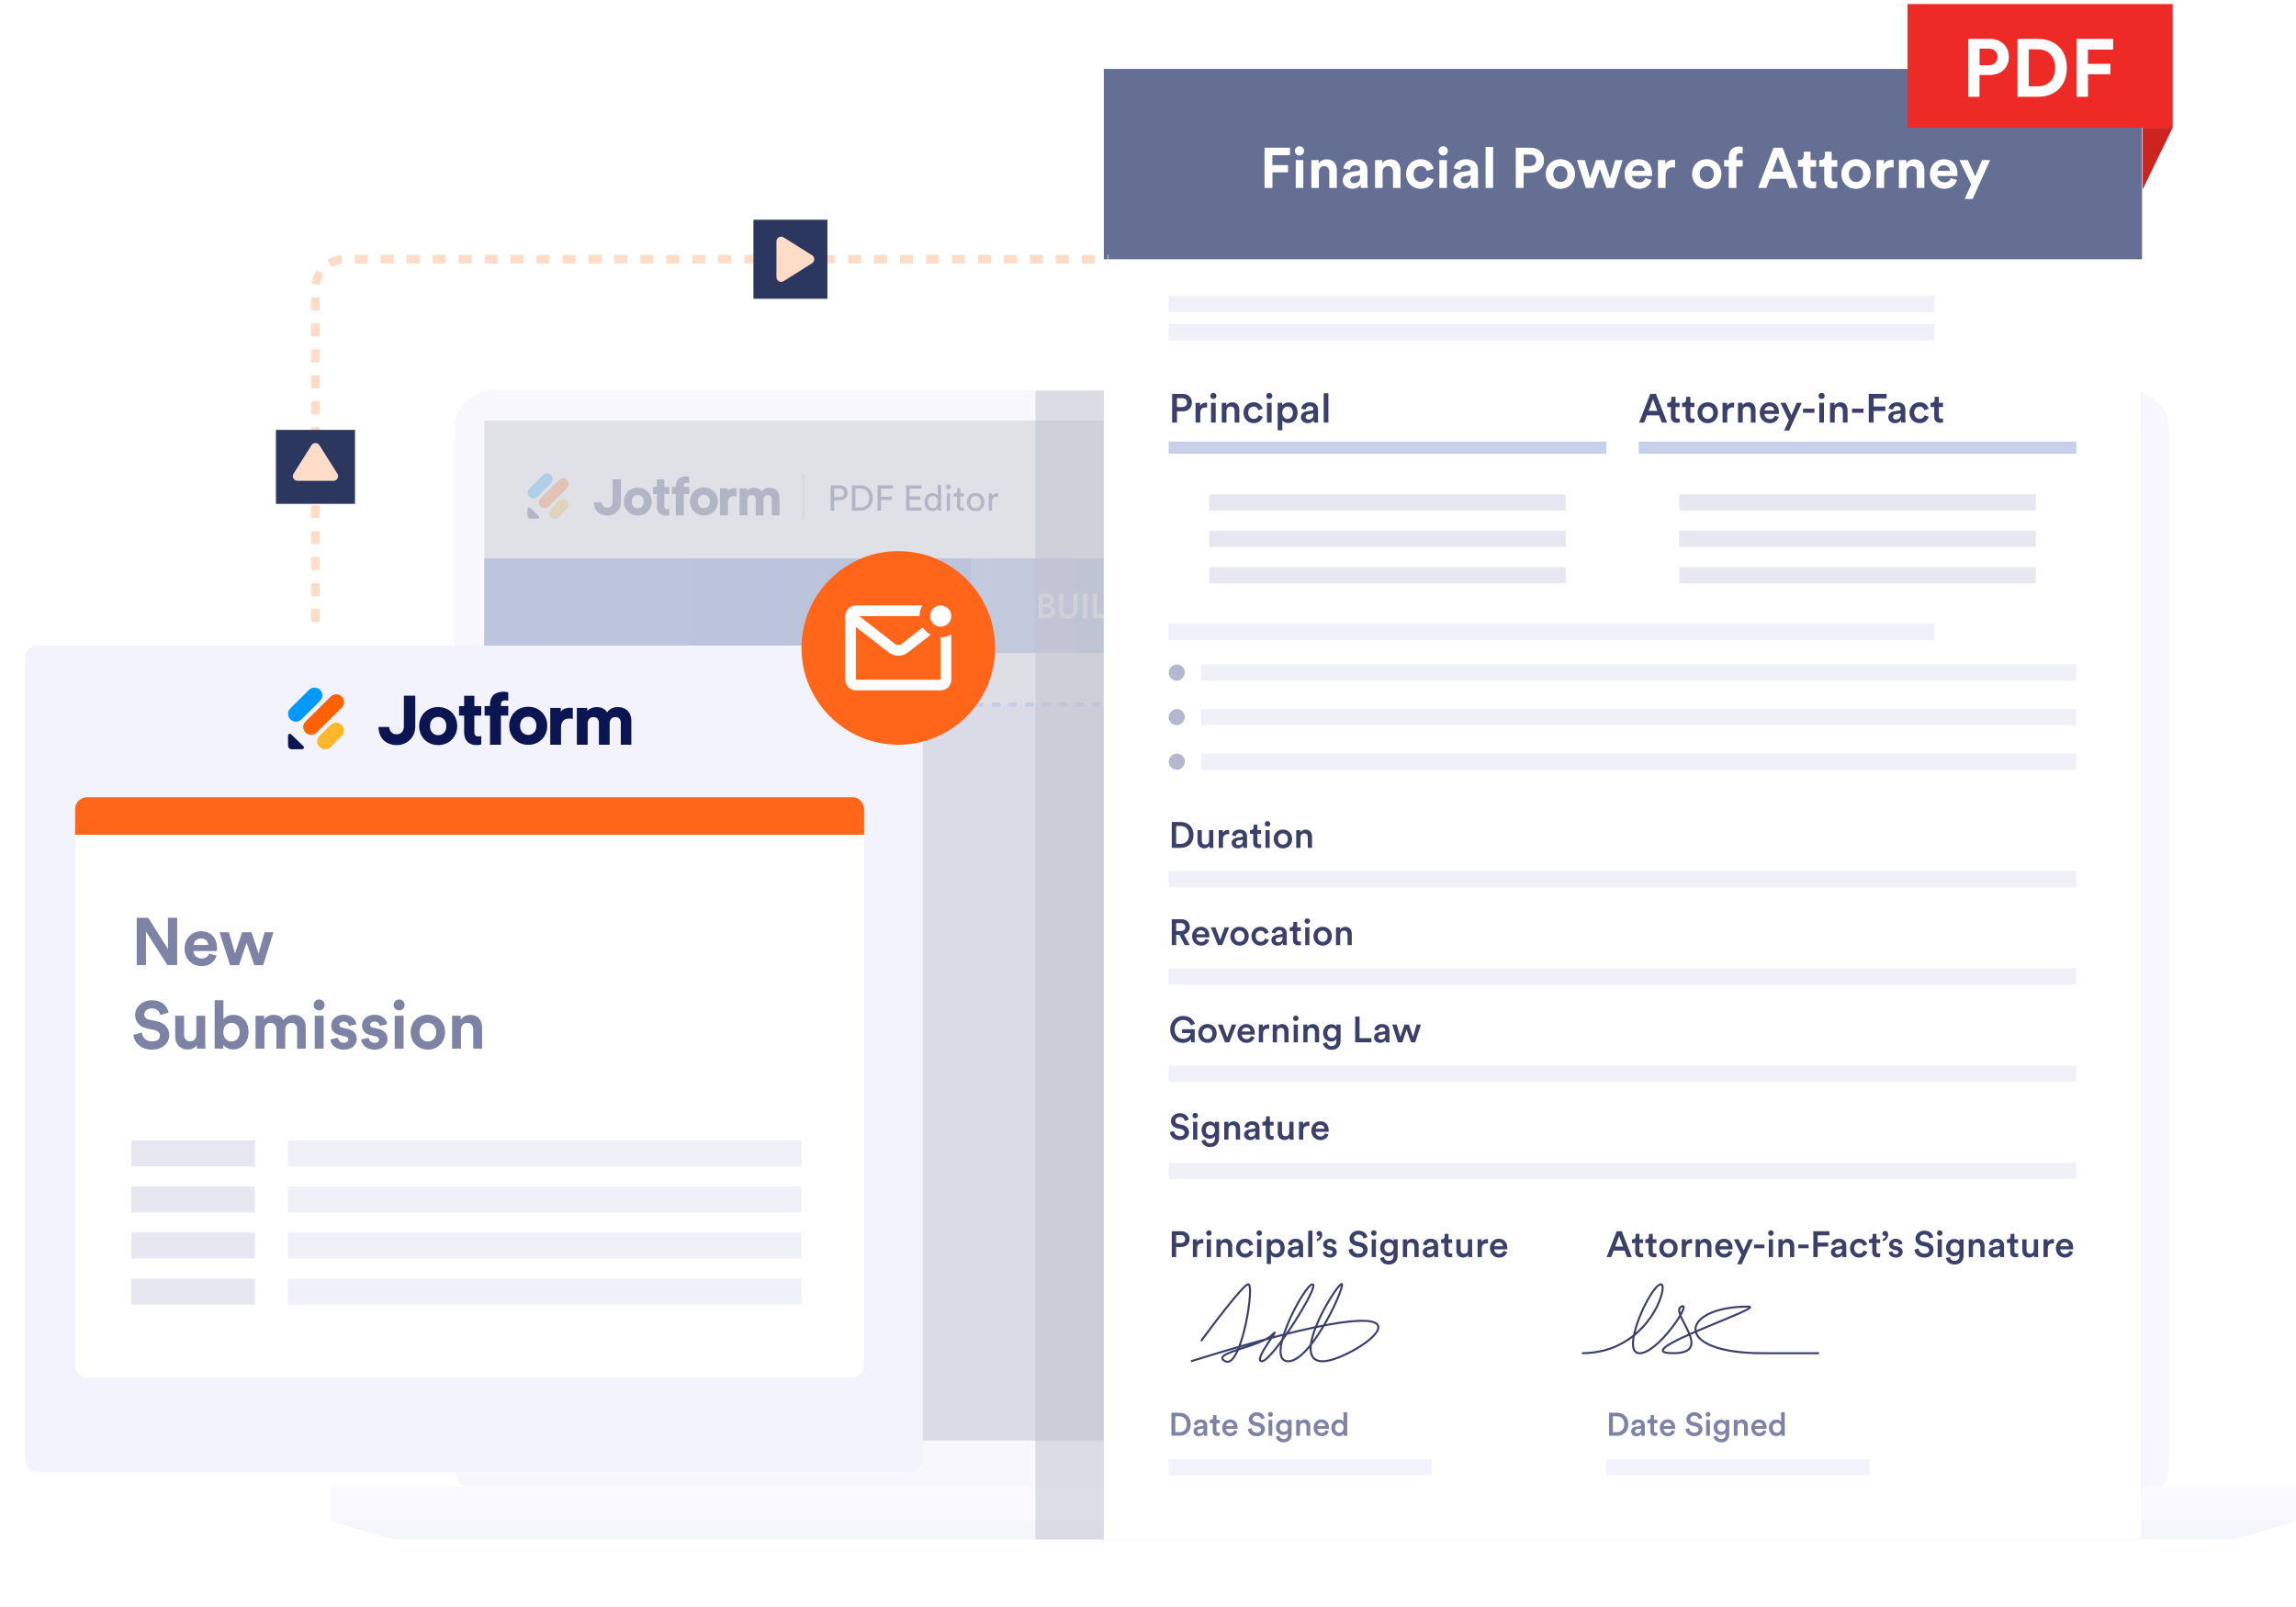 <svg width="550" height="385" viewBox="0 0 550 385" fill="none" xmlns="http://www.w3.org/2000/svg" aria-hidden="true"><g opacity=".35"><path d="M510.179 360.204H118.365C113.107 360.204 108.788 355.885 108.788 350.627V103.126C108.788 97.868 113.107 93.549 118.365 93.549H510.179C515.437 93.549 519.756 97.868 519.756 103.126V350.533C519.85 355.791 515.531 360.204 510.179 360.204Z" fill="#E8E9F8"/><path d="M511.95 100.766H116.022V345.128H511.95V100.766Z" fill="#fff"/><path fill="#E8E9F8" d="M273.603 117.642H354.94V121.005H273.603z"/><path d="M511.95 156.444H116.022V345.128H511.95V156.444Z" fill="#F3F3FD"/><circle cx="495.452" cy="117.263" r="11.403" fill="#F1F3FF" stroke="#A8BBCC" stroke-width=".634"/><mask id="pdf_svg__a" style="mask-type:alpha" maskUnits="userSpaceOnUse" x="484" y="106" width="23" height="23"><circle cx="495.452" cy="117.263" r="11.086" fill="#EEFAEC"/></mask><g mask="url(#pdf_svg__a)"><path d="M493.148 125.194C493.336 123.522 499.269 122.951 500.335 123.956L500.687 124.862L500.101 126.952L498.656 127.303L494.242 128.983C493.799 128.417 492.961 126.866 493.148 125.194Z" fill="#5974D6"/><path d="M493.37 126.063C493.923 125.964 493.601 122.832 493.37 121.279C495.939 120.388 500.962 117.782 500.452 119.572C499.941 121.361 500.05 125.069 500.174 126.063L505.383 126.995C504.674 127.595 498.866 133.503 495.082 134.149C491.297 134.796 490.385 128.134 488.17 126.995C490.013 126.726 492.817 126.162 493.37 126.063Z" fill="#FFACA0"/><path d="M494.511 130.069C494.38 129.715 493.997 128.42 493.823 127.817L493.082 128.208 493.278 129.863C493.744 130.079 494.643 130.422 494.511 130.069zM494.871 130.233L496.197 128.27 496.814 128.558 497.348 129.226 496.814 129.863 494.871 130.233z" fill="#6683E8"/><path d="M492.034 126.081C491.805 127.937 492.091 128.347 495.021 129.889C501.728 127.534 499.824 127.706 501.141 126.081C504.807 126.493 508.907 127.204 510.453 128.141C510.94 128.437 512.803 132.313 512.048 135.548C512.148 142.571 510.698 152.074 510.054 153.971C508.92 154.667 506.138 151.045 504.53 150.551C502.52 149.932 506.742 154.973 506.742 156.519C506.742 157.756 493.494 157.344 486.87 156.983C486.702 154.225 486.456 150.16 486.241 146.558C486.023 148.115 485.901 150.052 485.289 150.044C483.957 150.026 479.885 149.416 479.42 148.407C480.402 146.178 482.696 134.134 483.201 133.115C483.31 131.04 483.931 127.677 486.174 126.982C487.968 126.425 491.312 126.081 492.034 126.081Z" fill="#0019B6"/><path fill-rule="evenodd" clip-rule="evenodd" d="M500.02 122.242C499.96 122.353 499.899 122.463 499.837 122.571C498.753 124.862 496.461 125.987 494.847 125.987C494.305 125.987 493.946 125.857 493.678 125.613C493.818 124.414 493.595 121.85 493.424 120.404C495.936 119.313 500.836 117.68 500.337 119.871C500.17 120.605 500.072 121.427 500.02 122.242Z" fill="#F59587"/><path d="M502.092 116.239C502.092 118.849 500.808 120.621 499.409 122.292C498.204 124.026 495.741 125.46 493.95 125.343C492.61 125.255 492.548 124.334 491.477 122.751C489.095 120.159 489.702 119.567 489.702 116.957C489.702 111.888 490.9 108.243 495.495 108.243C500.091 108.243 502.092 111.17 502.092 116.239Z" fill="#FFACA0"/><path d="M499.589 116.94C499.691 117.451 500.568 117.707 500.994 117.771H501.889C503.486 111.062 499.589 107.931 495.18 108.186C491.653 108.391 490.619 110.593 490.406 111.658C490.534 111.508 491.448 111.151 495.18 110.998C499.844 110.806 499.461 116.301 499.589 116.94Z" fill="url(#pdf_svg__b)"/><path d="M496.331 121.286C495.514 121.648 493.469 121.624 492.455 121.473C493.474 122.113 492.904 122.593 494.516 122.593C495.533 122.593 495.498 122.002 496.331 121.286Z" fill="#fff"/><ellipse rx=".384" ry=".448" transform="matrix(0.985 -0.171 0.172 0.985 491.487 117.263)" fill="#2A354D"/><ellipse rx=".384" ry=".448" transform="matrix(0.985 -0.171 0.172 0.985 495.563 117.263)" fill="#2A354D"/><ellipse cx="497.705" cy="119.351" rx="1.119" ry=".589" fill="#FF9181"/><path fill-rule="evenodd" clip-rule="evenodd" d="M489.809 118.716C489.749 118.716 489.69 118.718 489.633 118.723C489.632 119.142 489.644 119.526 489.687 119.891C489.727 119.893 489.768 119.894 489.809 119.894C490.426 119.894 490.927 119.63 490.927 119.305C490.927 118.98 490.426 118.716 489.809 118.716Z" fill="#FF9181"/><path d="M501.465 116.386C502.949 116.647 502.069 119.768 500.563 119.768C499.941 119.768 500.146 119.039 500.146 118.089C500.146 117.139 500.65 116.369 501.272 116.369C501.337 116.369 501.402 116.375 501.465 116.386Z" fill="#FFACA0"/><path d="M493.439 119.875C493.162 119.935 492.571 119.811 492.356 119.737C492.552 119.89 492.76 120.25 493.286 120.286C493.483 120.299 493.833 119.982 493.999 119.737C493.934 119.78 493.717 119.814 493.439 119.875Z" fill="#EB8F82"/><path d="M492.325 119.467C492.86 118.704 492.86 118.133 492.784 117.633C492.895 117.55 493.138 117.533 493.221 118.133C493.326 118.884 492.532 119.327 492.325 119.467Z" fill="#FDC3BA"/><path d="M490.285 114.634C490.739 114.454 491.321 114.71 491.556 114.86 491.667 115.222 491.763 115.846 491.263 115.448 490.762 115.05 489.999 115.388 489.679 115.606V115.131C489.692 115.041 489.832 114.815 490.285 114.634zM496.255 114.634C495.641 114.454 494.852 114.71 494.535 114.86 494.385 115.222 494.254 115.846 494.932 115.448 495.609 115.05 496.793 115.416 497.225 115.635 497.225 115.635 497.093 115.222 497.075 115.131 497.058 115.041 496.869 114.815 496.255 114.634z" fill="#2A354D" fill-opacity=".78"/><path d="M502.621 126.563C502.681 126.088 501.188 124.636 500.328 123.936 500.825 126.381 498.321 127.69 496.984 128.044 496.458 128.183 495.626 128.053 496.544 128.665 497.461 129.276 498.06 131.745 498.426 132.525 498.346 132.318 499.754 131.489 500.328 130.797 501.137 129.821 502.356 128.665 502.621 126.563zM493.698 127.507C493.363 127.148 493.26 126.044 493.25 125.537 493.25 125.437 493.22 125.22 493.101 125.149 492.981 125.077 492.175 125.756 491.787 126.104 491.671 126.509 491.489 127.13 491.489 127.872 491.489 128.987 492.166 130.753 492.534 131.767 492.486 131.194 493.329 129.039 493.698 128.253 493.837 128.153 494.032 127.865 493.698 127.507z" fill="#A6B2FF"/></g><path fill="#D3D6EC" d="M478.716 101.196H479.413V140.222H478.716z"/><path fill="url(#pdf_svg__c)" d="M116.022 133.76H511.95V156.443H116.022z"/><path fill="url(#pdf_svg__d)" d="M116.022 133.76H511.95V156.443H116.022z"/><path transform="translate(232.528 133.761)" fill="#fff" fill-opacity=".2" d="M0 0H54.646V22.683H0z"/><path d="M248.742 142.243V148.102H250.907C251.998 148.102 252.725 147.425 252.725 146.482 252.725 145.788 252.296 145.251 251.676 145.086 252.18 144.904 252.544 144.441 252.544 143.821 252.544 142.904 251.882 142.243 250.758 142.243H248.742zM249.725 144.722V143.086H250.601C251.205 143.086 251.552 143.408 251.552 143.904 251.552 144.392 251.205 144.722 250.626 144.722H249.725zM249.725 147.259V145.557H250.767C251.378 145.557 251.717 145.912 251.717 146.416 251.717 146.937 251.329 147.259 250.734 147.259H249.725zM255.878 148.226C257.109 148.226 258.068 147.474 258.068 146.061V142.243H257.076V146.003C257.076 146.83 256.63 147.284 255.878 147.284 255.134 147.284 254.679 146.83 254.679 146.003V142.243H253.696V146.061C253.696 147.474 254.654 148.226 255.878 148.226zM260.412 148.102V142.243H259.403V148.102H260.412zM265.494 148.102V147.16H262.808V142.243H261.816V148.102H265.494zM267.392 147.193V143.152H268.442C269.458 143.152 270.293 143.813 270.293 145.185 270.293 146.54 269.45 147.193 268.434 147.193H267.392zM268.467 148.102C270.054 148.102 271.326 147.061 271.326 145.185 271.326 143.301 270.07 142.243 268.475 142.243H266.401V148.102H268.467zM298.72 143.573C298.588 142.937 298.059 142.119 296.736 142.119 295.654 142.119 294.803 142.945 294.803 143.863 294.803 144.739 295.398 145.284 296.232 145.466L297.067 145.648C297.654 145.772 297.943 146.135 297.943 146.557 297.943 147.069 297.546 147.491 296.736 147.491 295.852 147.491 295.389 146.887 295.331 146.235L294.555 146.482C294.662 147.317 295.331 148.226 296.745 148.226 297.993 148.226 298.769 147.4 298.769 146.491 298.769 145.673 298.224 145.061 297.249 144.846L296.373 144.656C295.877 144.549 295.621 144.226 295.621 143.805 295.621 143.259 296.092 142.83 296.753 142.83 297.571 142.83 297.926 143.408 297.993 143.83L298.72 143.573zM303.445 148.102V147.35H300.693V145.557H303.189V144.797H300.693V142.995H303.445V142.243H299.883V148.102H303.445zM308.751 142.995V142.243H304.024V142.995H305.983V148.102H306.793V142.995H308.751zM313.804 142.995V142.243H309.076V142.995H311.035V148.102H311.845V142.995H313.804zM315.455 148.102V142.243H314.628V148.102H315.455zM321.763 148.102V142.243H320.953V146.739L318.027 142.243H316.945V148.102H317.755V143.325L320.92 148.102H321.763zM328.322 148.102V145.235H325.521V145.962H327.554C327.521 146.565 327.05 147.491 325.744 147.491 324.694 147.491 323.702 146.722 323.702 145.168 323.702 143.615 324.727 142.863 325.777 142.863 326.686 142.863 327.372 143.359 327.636 144.202L328.372 143.887C328.033 142.83 327.05 142.119 325.777 142.119 324.331 142.119 322.876 143.185 322.876 145.168 322.876 147.152 324.248 148.226 325.719 148.226 326.702 148.226 327.339 147.739 327.595 147.276L327.669 148.102H328.322zM333.303 143.573C333.171 142.937 332.642 142.119 331.319 142.119 330.237 142.119 329.385 142.945 329.385 143.863 329.385 144.739 329.98 145.284 330.815 145.466L331.65 145.648C332.237 145.772 332.526 146.135 332.526 146.557 332.526 147.069 332.129 147.491 331.319 147.491 330.435 147.491 329.972 146.887 329.914 146.235L329.138 146.482C329.245 147.317 329.914 148.226 331.328 148.226 332.575 148.226 333.352 147.4 333.352 146.491 333.352 145.673 332.807 145.061 331.832 144.846L330.956 144.656C330.46 144.549 330.204 144.226 330.204 143.805 330.204 143.259 330.675 142.83 331.336 142.83 332.154 142.83 332.509 143.408 332.575 143.83L333.303 143.573zM353.045 144.978V142.97H354.219C354.921 142.97 355.351 143.367 355.351 143.987 355.351 144.59 354.921 144.978 354.219 144.978H353.045zM354.367 145.706C355.45 145.706 356.177 144.97 356.177 143.978 356.177 142.995 355.45 142.243 354.367 142.243H352.235V148.102H353.045V145.706H354.367zM359.151 148.226C360.341 148.226 361.258 147.482 361.258 146.102V142.243H360.448V146.078C360.448 146.97 359.977 147.474 359.151 147.474 358.332 147.474 357.845 146.97 357.845 146.078V142.243H357.043V146.102C357.043 147.482 357.961 148.226 359.151 148.226zM362.662 142.243V148.102H364.712C365.786 148.102 366.522 147.433 366.522 146.507 366.522 145.854 366.133 145.259 365.464 145.094 365.976 144.904 366.34 144.458 366.34 143.83 366.34 142.904 365.687 142.243 364.571 142.243H362.662zM363.472 144.805V142.954H364.447C365.117 142.954 365.522 143.317 365.522 143.871 365.522 144.416 365.133 144.805 364.481 144.805H363.472zM363.472 147.392V145.499H364.629C365.34 145.499 365.695 145.896 365.695 146.458 365.695 147.028 365.249 147.392 364.596 147.392H363.472zM371.212 148.102V147.342H368.444V142.243H367.634V148.102H371.212zM372.988 148.102V142.243H372.162V148.102H372.988zM378.213 143.573C378.081 142.937 377.552 142.119 376.23 142.119 375.147 142.119 374.296 142.945 374.296 143.863 374.296 144.739 374.891 145.284 375.726 145.466L376.561 145.648C377.147 145.772 377.437 146.135 377.437 146.557 377.437 147.069 377.04 147.491 376.23 147.491 375.346 147.491 374.883 146.887 374.825 146.235L374.048 146.482C374.156 147.317 374.825 148.226 376.238 148.226 377.486 148.226 378.263 147.4 378.263 146.491 378.263 145.673 377.718 145.061 376.742 144.846L375.866 144.656C375.37 144.549 375.114 144.226 375.114 143.805 375.114 143.259 375.585 142.83 376.246 142.83 377.065 142.83 377.42 143.408 377.486 143.83L378.213 143.573zM383.988 148.102V142.243H383.178V144.747H380.187V142.243H379.377V148.102H380.187V145.499H383.178V148.102H383.988z" fill="#fff"/><path fill-rule="evenodd" clip-rule="evenodd" d="M168.605 121.733C168.23 121.733 167.873 121.596 167.61 121.332 167.348 121.068 167.17 120.67 167.17 120.13 167.17 119.585 167.348 119.186 167.61 118.924 167.872 118.662 168.229 118.528 168.605 118.528 168.98 118.528 169.337 118.662 169.6 118.924 169.861 119.186 170.039 119.585 170.039 120.13 170.039 120.676 169.861 121.075 169.6 121.336 169.337 121.599 168.98 121.733 168.605 121.733zM168.605 116.786C166.702 116.786 165.26 118.186 165.26 120.13 165.26 122.062 166.701 123.475 168.605 123.475 170.508 123.475 171.949 122.062 171.949 120.13 171.949 118.186 170.508 116.786 168.605 116.786zM152.778 121.78C152.404 121.78 152.047 121.643 151.784 121.379 151.521 121.115 151.344 120.716 151.344 120.177 151.344 119.632 151.522 119.233 151.783 118.971 152.046 118.709 152.403 118.575 152.778 118.575 153.154 118.575 153.511 118.709 153.773 118.971 154.035 119.233 154.213 119.632 154.213 120.177 154.213 120.723 154.035 121.121 153.773 121.383 153.511 121.646 153.154 121.78 152.778 121.78zM152.778 116.833C150.875 116.833 149.434 118.233 149.434 120.177 149.434 122.109 150.875 123.522 152.778 123.522 154.682 123.522 156.123 122.109 156.123 120.177 156.123 118.233 154.682 116.833 152.778 116.833zM177.153 123.457H179.052V119.685C179.052 119.374 179.149 119.102 179.321 118.91 179.492 118.72 179.743 118.599 180.07 118.599 180.413 118.599 180.646 118.712 180.796 118.888 180.948 119.066 181.027 119.324 181.027 119.635V123.457H182.913V119.685C182.913 119.38 183.011 119.108 183.182 118.914 183.352 118.722 183.6 118.599 183.92 118.599 184.269 118.599 184.502 118.713 184.649 118.887 184.8 119.065 184.876 119.323 184.876 119.635V123.457H186.725V119.298C186.725 118.446 186.445 117.828 186.004 117.423 185.565 117.02 184.98 116.842 184.391 116.842 183.974 116.842 183.591 116.913 183.246 117.086 182.953 117.233 182.694 117.451 182.468 117.753 182.101 117.157 181.432 116.842 180.642 116.842 180.065 116.842 179.398 117.07 178.977 117.515V116.995H177.153V123.457zM176.442 116.999V118.935L176.293 118.905C176.116 118.869 175.964 118.857 175.823 118.857 175.42 118.857 175.062 118.956 174.806 119.195 174.55 119.433 174.375 119.829 174.375 120.468V123.454H172.481V116.994H174.325V117.617C174.781 117.069 175.489 116.963 175.934 116.963 176.076 116.963 176.205 116.976 176.328 116.988L176.442 116.999zM142.291 120.34L144.143 120.34 144.164 120.361C144.178 120.375 144.188 120.394 144.19 120.416 144.225 120.822 144.385 121.128 144.623 121.331 144.86 121.534 145.167 121.628 145.487 121.628 145.877 121.628 146.196 121.485 146.417 121.235 146.636 120.986 146.75 120.642 146.75 120.251V114.84H148.752V120.307C148.752 122.057 147.413 123.521 145.501 123.521 144.546 123.521 143.745 123.204 143.183 122.653 142.635 122.115 142.307 121.347 142.293 120.414L142.291 120.34zM164.993 115.717L165.099 115.747V114.281L165.05 114.259C164.976 114.226 164.857 114.195 164.719 114.173 164.58 114.15 164.416 114.135 164.248 114.135 163.595 114.135 162.861 114.352 162.481 114.741 162.101 115.13 161.892 115.684 161.892 116.347V116.657H160.938V118.34H161.892V123.455H162.849 163.807V118.34H165.099V116.657H163.807V116.371C163.807 116.073 163.911 115.901 164.044 115.801 164.182 115.698 164.363 115.662 164.527 115.662 164.775 115.662 164.919 115.696 164.993 115.717zM160.249 121.942L160.348 121.912V123.383L160.302 123.405C160.233 123.439 160.121 123.47 159.991 123.492 159.86 123.515 159.706 123.53 159.549 123.53 158.935 123.53 158.249 123.313 157.892 122.922 157.535 122.532 157.338 121.975 157.338 121.309V118.34H156.442L156.442 116.665 157.338 116.665 157.338 114.848H159.134V116.665L160.348 116.665V118.34L159.134 118.34V121.286C159.134 121.585 159.232 121.757 159.357 121.858 159.486 121.961 159.656 121.997 159.811 121.997 160.044 121.997 160.179 121.964 160.249 121.942z" fill="#0A1551"/><path d="M129.093 123.716C129.298 123.914 129.153 124.254 128.862 124.254H127.044C126.685 124.254 126.393 123.971 126.393 123.623V121.86C126.393 121.578 126.744 121.438 126.948 121.637L129.093 123.716Z" fill="#0A1551"/><path d="M131.937 123.853C131.399 123.318 131.399 122.451 131.937 121.916L133.88 119.986C134.418 119.451 135.291 119.451 135.83 119.986C136.368 120.521 136.368 121.388 135.83 121.923L133.887 123.853C133.348 124.388 132.476 124.388 131.937 123.853Z" fill="#FFB629"/><path d="M126.803 119.001C126.264 118.466 126.264 117.599 126.803 117.064L130.072 113.814C130.61 113.279 131.483 113.279 132.022 113.814C132.56 114.349 132.56 115.216 132.022 115.751L128.752 119.001C128.214 119.536 127.341 119.536 126.803 119.001Z" fill="#09F"/><path d="M129.476 121.317C128.938 120.783 128.938 119.915 129.476 119.381L133.894 114.992C134.432 114.457 135.305 114.457 135.844 114.992C136.382 115.527 136.382 116.394 135.844 116.928L131.426 121.317C130.887 121.852 130.015 121.852 129.476 121.317Z" fill="#FF6100"/><path fill="#D3D6EC" d="M192.127 113.413H192.805V124.254H192.127z"/><path d="M199.813 119.104V117.028H201.026C201.752 117.028 202.196 117.438 202.196 118.079C202.196 118.703 201.752 119.104 201.026 119.104H199.813ZM201.18 119.856C202.299 119.856 203.051 119.096 203.051 118.071C203.051 117.054 202.299 116.277 201.18 116.277H198.976V122.333H199.813V119.856H201.18ZM204.91 121.59V117.02H206.166C207.285 117.02 208.208 117.789 208.208 119.318C208.208 120.838 207.268 121.59 206.149 121.59H204.91ZM206.175 122.333C207.712 122.333 209.071 121.3 209.071 119.318C209.071 117.327 207.729 116.277 206.192 116.277H204.073V122.333H206.175ZM211.059 122.333V119.788H213.639V119.002H211.059V117.054H213.904V116.277H210.222V122.333H211.059ZM220.745 122.333V121.556H217.9V119.702H220.48V118.916H217.9V117.054H220.745V116.277H217.063V122.333H220.745ZM222.253 120.266C222.253 119.42 222.731 118.822 223.466 118.822C224.201 118.822 224.645 119.403 224.645 120.249C224.645 121.095 224.192 121.735 223.457 121.735C222.688 121.735 222.253 121.112 222.253 120.266ZM224.653 121.778C224.653 122.026 224.679 122.24 224.696 122.333H225.473C225.465 122.265 225.431 121.966 225.431 121.573V116.148H224.636V118.805C224.5 118.472 224.107 118.113 223.38 118.113C222.219 118.113 221.433 119.104 221.433 120.266C221.433 121.488 222.176 122.445 223.38 122.445C224.021 122.445 224.457 122.103 224.653 121.71V121.778ZM227.591 122.333V118.224H226.797V122.333H227.591ZM226.617 116.67C226.617 116.986 226.874 117.242 227.19 117.242C227.514 117.242 227.771 116.986 227.771 116.67C227.771 116.345 227.514 116.089 227.19 116.089C226.874 116.089 226.617 116.345 226.617 116.67ZM230.034 116.926H229.299V117.592C229.299 117.951 229.111 118.224 228.667 118.224H228.445V118.95H229.231V121.206C229.231 121.949 229.675 122.376 230.376 122.376C230.649 122.376 230.854 122.325 230.922 122.299V121.616C230.854 121.633 230.709 121.65 230.606 121.65C230.188 121.65 230.034 121.462 230.034 121.086V118.95H230.922V118.224H230.034V116.926ZM233.712 121.744C233.029 121.744 232.431 121.231 232.431 120.275C232.431 119.326 233.029 118.814 233.712 118.814C234.396 118.814 234.994 119.326 234.994 120.275C234.994 121.231 234.396 121.744 233.712 121.744ZM233.712 118.096C232.482 118.096 231.611 119.027 231.611 120.275C231.611 121.53 232.482 122.462 233.712 122.462C234.943 122.462 235.814 121.53 235.814 120.275C235.814 119.027 234.943 118.096 233.712 118.096ZM239.122 118.182C239.08 118.173 238.969 118.156 238.857 118.156C238.439 118.156 237.926 118.31 237.627 118.942V118.224H236.841V122.333H237.644V120.275C237.644 119.369 238.097 119.01 238.772 119.01C238.883 119.01 239.003 119.019 239.122 119.036V118.182Z" fill="#0A1551"/><path d="M549.998 356.168H79.106V364.336H549.998V356.168Z" fill="#EEEFFF"/><path d="M91.304 368.091L79.106 364.335H549.998L537.8 368.091C536.242 368.56 534.599 368.842 532.955 368.842H96.149C94.505 368.842 92.861 368.56 91.304 368.091zM354.289 356.826C354.289 356.826 353.305 361.239 350.978 361.99 348.651 362.741 279.822 361.99 279.822 361.99 279.822 361.99 276.063 361.239 275.078 356.826H354.289z" fill="#E2E3F7"/><path fill="#414864" fill-opacity=".47" d="M116.024 100.766H512.926V345.124H116.024z"/><path d="M472.237 345.007V170.776C472.237 169.672 471.341 168.776 470.237 168.776H209.35C208.245 168.776 207.35 169.672 207.35 170.776V345.007" stroke="#5B73BB" stroke-dasharray="2 2"/><path d="M207.35 170.776C207.35 169.672 208.245 168.776 209.35 168.776H470.237C471.341 168.776 472.237 169.672 472.237 170.776V343.007C472.237 344.111 471.341 345.007 470.237 345.007H339.793H209.35C208.245 345.007 207.35 344.111 207.35 343.007V170.776Z" fill="#3A55BD" fill-opacity=".12"/><path fill="#414864" fill-opacity=".47" d="M248.039 93.549H512.926V368.842H248.039z"/></g><g filter="url(#pdf_svg__e)" fill="#fff"><path d="M264.422 16.503H512.903V368.842H264.422z"/><path d="M264.422 16.503H512.903V368.842H264.422z"/></g><path transform="matrix(1 0 0 -1 264.422 62.111)" fill="#fff" d="M0 0H248.7V45.595H0z"/><path transform="matrix(1 0 0 -1 264.422 62.111)" fill="#656F93" d="M0 0H248.7V45.595H0z"/><path fill="#ED2A25" d="M456.955 0.973H520.462V30.589H456.955z"/><path d="M474.203 15.634V11.662H476.335C477.685 11.662 478.507 12.426 478.507 13.658C478.507 14.852 477.685 15.634 476.335 15.634H474.203ZM476.668 17.963C479.407 17.963 481.227 16.163 481.227 13.639C481.227 11.134 479.407 9.315 476.668 9.315H471.483V23.187H474.183V17.963H476.668ZM485.991 20.682V11.819H488.163C490.433 11.819 492.311 13.247 492.311 16.261C492.311 19.274 490.413 20.682 488.144 20.682H485.991ZM488.242 23.187C492.194 23.187 495.109 20.643 495.109 16.261C495.109 11.878 492.213 9.315 488.261 9.315H483.291V23.187H488.242ZM500.17 23.187V17.787H505.55V15.302H500.15V11.878H506.216V9.315H497.45V23.187H500.17Z" fill="#fff"/><path d="M513.268 45.397L520.462 30.589H513.268V45.397Z" fill="#CC2521"/><path d="M304.809 45.033V41.282H308.546V39.556H304.796V37.178H309.008V35.398H302.92V45.033H304.809ZM312.196 45.033V38.347H310.388V45.033H312.196ZM310.171 36.159C310.171 36.757 310.674 37.26 311.285 37.26C311.91 37.26 312.4 36.757 312.4 36.159C312.4 35.534 311.91 35.031 311.285 35.031C310.674 35.031 310.171 35.534 310.171 36.159ZM315.938 41.187C315.938 40.413 316.4 39.801 317.188 39.801C318.058 39.801 318.425 40.385 318.425 41.133V45.033H320.232V40.82C320.232 39.353 319.471 38.17 317.813 38.17C317.093 38.17 316.291 38.483 315.884 39.176V38.347H314.131V45.033H315.938V41.187ZM321.659 43.212C321.659 44.258 322.528 45.223 323.955 45.223C324.947 45.223 325.586 44.761 325.926 44.231C325.926 44.489 325.953 44.856 325.993 45.033H327.651C327.611 44.802 327.57 44.326 327.57 43.973V40.684C327.57 39.339 326.782 38.143 324.662 38.143C322.868 38.143 321.903 39.298 321.795 40.345L323.398 40.684C323.452 40.1 323.887 39.597 324.675 39.597C325.436 39.597 325.803 39.991 325.803 40.467C325.803 40.698 325.681 40.888 325.3 40.943L323.656 41.187C322.542 41.35 321.659 42.016 321.659 43.212ZM324.336 43.878C323.751 43.878 323.466 43.497 323.466 43.103C323.466 42.587 323.833 42.328 324.295 42.261L325.803 42.03V42.328C325.803 43.511 325.097 43.878 324.336 43.878ZM331.199 41.187C331.199 40.413 331.661 39.801 332.449 39.801C333.319 39.801 333.686 40.385 333.686 41.133V45.033H335.493V40.82C335.493 39.353 334.732 38.17 333.074 38.17C332.354 38.17 331.552 38.483 331.145 39.176V38.347H329.392V45.033H331.199V41.187ZM340.33 39.815C341.227 39.815 341.648 40.385 341.812 40.943L343.429 40.399C343.143 39.271 342.11 38.143 340.29 38.143C338.346 38.143 336.824 39.624 336.824 41.69C336.824 43.742 338.374 45.236 340.344 45.236C342.124 45.236 343.17 44.095 343.469 42.981L341.879 42.451C341.73 42.967 341.268 43.579 340.344 43.579C339.42 43.579 338.632 42.899 338.632 41.69C338.632 40.48 339.406 39.815 340.33 39.815ZM346.606 45.033V38.347H344.798V45.033H346.606ZM344.581 36.159C344.581 36.757 345.084 37.26 345.695 37.26C346.32 37.26 346.81 36.757 346.81 36.159C346.81 35.534 346.32 35.031 345.695 35.031C345.084 35.031 344.581 35.534 344.581 36.159ZM348.133 43.212C348.133 44.258 349.003 45.223 350.43 45.223C351.421 45.223 352.06 44.761 352.4 44.231C352.4 44.489 352.427 44.856 352.468 45.033H354.126C354.085 44.802 354.044 44.326 354.044 43.973V40.684C354.044 39.339 353.256 38.143 351.136 38.143C349.342 38.143 348.378 39.298 348.269 40.345L349.872 40.684C349.927 40.1 350.362 39.597 351.15 39.597C351.911 39.597 352.278 39.991 352.278 40.467C352.278 40.698 352.155 40.888 351.775 40.943L350.131 41.187C349.016 41.35 348.133 42.016 348.133 43.212ZM350.81 43.878C350.226 43.878 349.94 43.497 349.94 43.103C349.94 42.587 350.307 42.328 350.769 42.261L352.278 42.03V42.328C352.278 43.511 351.571 43.878 350.81 43.878ZM357.673 45.033V35.194H355.866V45.033H357.673ZM364.99 39.787V37.029H366.471C367.409 37.029 367.98 37.559 367.98 38.415C367.98 39.244 367.409 39.787 366.471 39.787H364.99ZM366.702 41.404C368.605 41.404 369.869 40.154 369.869 38.401C369.869 36.662 368.605 35.398 366.702 35.398H363.101V45.033H364.977V41.404H366.702ZM373.785 43.592C372.902 43.592 372.086 42.94 372.086 41.69C372.086 40.426 372.902 39.787 373.785 39.787C374.668 39.787 375.483 40.426 375.483 41.69C375.483 42.954 374.668 43.592 373.785 43.592ZM373.785 38.143C371.787 38.143 370.279 39.624 370.279 41.69C370.279 43.742 371.787 45.236 373.785 45.236C375.782 45.236 377.291 43.742 377.291 41.69C377.291 39.624 375.782 38.143 373.785 38.143ZM382.336 38.347L380.882 42.641L379.646 38.347H377.743L379.877 45.033H381.711L383.247 40.467L384.809 45.033H386.617L388.709 38.347H386.916L385.679 42.655L384.239 38.347H382.336ZM390.984 40.929C391.024 40.317 391.541 39.611 392.478 39.611C393.511 39.611 393.946 40.263 393.973 40.929H390.984ZM394.15 42.668C393.932 43.266 393.47 43.687 392.628 43.687C391.731 43.687 390.984 43.049 390.943 42.166H395.726C395.726 42.138 395.753 41.867 395.753 41.608C395.753 39.461 394.517 38.143 392.451 38.143C390.739 38.143 389.163 39.529 389.163 41.663C389.163 43.918 390.78 45.236 392.614 45.236C394.258 45.236 395.318 44.272 395.658 43.117L394.15 42.668ZM401.253 38.32C401.117 38.306 400.981 38.293 400.832 38.293C400.261 38.293 399.337 38.456 398.929 39.339V38.347H397.176V45.033H398.984V41.975C398.984 40.535 399.786 40.086 400.71 40.086C400.873 40.086 401.049 40.1 401.253 40.141V38.32ZM408.845 43.592C407.962 43.592 407.147 42.94 407.147 41.69C407.147 40.426 407.962 39.787 408.845 39.787C409.728 39.787 410.544 40.426 410.544 41.69C410.544 42.954 409.728 43.592 408.845 43.592ZM408.845 38.143C406.848 38.143 405.339 39.624 405.339 41.69C405.339 43.742 406.848 45.236 408.845 45.236C410.843 45.236 412.351 43.742 412.351 41.69C412.351 39.624 410.843 38.143 408.845 38.143ZM416.876 36.689C417.175 36.689 417.352 36.73 417.447 36.757V35.235C417.297 35.167 416.93 35.099 416.55 35.099C415.069 35.099 414.117 36.078 414.117 37.586V38.347H413.003V39.896H414.117V45.033H415.938V39.896H417.447V38.347H415.938V37.613C415.938 36.866 416.468 36.689 416.876 36.689ZM428.651 45.033H430.689L427.02 35.398H424.846L421.15 45.033H423.134L423.935 42.831H427.849L428.651 45.033ZM425.892 37.477L427.224 41.119H424.561L425.892 37.477ZM433.709 36.349H432.078V37.287C432.078 37.885 431.752 38.347 431.045 38.347H430.706V39.95H431.915V43.062C431.915 44.353 432.73 45.128 434.035 45.128C434.565 45.128 434.891 45.033 435.054 44.965V43.47C434.959 43.497 434.714 43.524 434.497 43.524C433.981 43.524 433.709 43.334 433.709 42.75V39.95H435.054V38.347H433.709V36.349ZM438.778 36.349H437.147V37.287C437.147 37.885 436.821 38.347 436.115 38.347H435.775V39.95H436.984V43.062C436.984 44.353 437.8 45.128 439.104 45.128C439.634 45.128 439.96 45.033 440.123 44.965V43.47C440.028 43.497 439.784 43.524 439.566 43.524C439.05 43.524 438.778 43.334 438.778 42.75V39.95H440.123V38.347H438.778V36.349ZM444.595 43.592C443.712 43.592 442.897 42.94 442.897 41.69C442.897 40.426 443.712 39.787 444.595 39.787C445.479 39.787 446.294 40.426 446.294 41.69C446.294 42.954 445.479 43.592 444.595 43.592ZM444.595 38.143C442.598 38.143 441.089 39.624 441.089 41.69C441.089 43.742 442.598 45.236 444.595 45.236C446.593 45.236 448.101 43.742 448.101 41.69C448.101 39.624 446.593 38.143 444.595 38.143ZM453.605 38.32C453.469 38.306 453.333 38.293 453.183 38.293C452.613 38.293 451.689 38.456 451.281 39.339V38.347H449.528V45.033H451.335V41.975C451.335 40.535 452.137 40.086 453.061 40.086C453.224 40.086 453.401 40.1 453.605 40.141V38.32ZM456.683 41.187C456.683 40.413 457.145 39.801 457.933 39.801C458.803 39.801 459.17 40.385 459.17 41.133V45.033H460.977V40.82C460.977 39.353 460.216 38.17 458.558 38.17C457.838 38.17 457.037 38.483 456.629 39.176V38.347H454.876V45.033H456.683V41.187ZM464.13 40.929C464.17 40.317 464.687 39.611 465.624 39.611C466.657 39.611 467.092 40.263 467.119 40.929H464.13ZM467.296 42.668C467.078 43.266 466.616 43.687 465.774 43.687C464.877 43.687 464.13 43.049 464.089 42.166H468.872C468.872 42.138 468.899 41.867 468.899 41.608C468.899 39.461 467.663 38.143 465.597 38.143C463.885 38.143 462.309 39.529 462.309 41.663C462.309 43.918 463.926 45.236 465.76 45.236C467.405 45.236 468.464 44.272 468.804 43.117L467.296 42.668ZM472.54 47.669L476.739 38.347H474.809L473.165 42.261L471.385 38.347H469.36L472.2 44.19L470.624 47.669H472.54Z" fill="#fff"/><path transform="matrix(1 0 0 -1 279.951 74.741)" fill="#fff" d="M0 0H183.449V3.883H0z"/><path transform="matrix(1 0 0 -1 279.951 74.741)" fill="#F0F0F8" d="M0 0H183.449V3.883H0z"/><path transform="matrix(1 0 0 -1 279.951 81.534)" fill="#fff" d="M0 0H183.449V3.883H0z"/><path transform="matrix(1 0 0 -1 279.951 81.534)" fill="#F0F0F8" d="M0 0H183.449V3.883H0z"/><path fill="#fff" d="M279.951 105.8H384.779V108.712H279.951z"/><path fill="#C8CFE8" d="M279.951 105.8H384.779V108.712H279.951z"/><path fill="#fff" d="M392.545 105.8H497.373V108.712H392.545z"/><path fill="#C8CFE8" d="M392.545 105.8H497.373V108.712H392.545z"/><path transform="matrix(1 0 0 -1 289.656 122.301)" fill="#fff" d="M0 0H85.415V3.883H0z"/><path transform="matrix(1 0 0 -1 289.656 122.301)" fill="#E7E7F1" d="M0 0H85.415V3.883H0z"/><path transform="matrix(1 0 0 -1 402.252 122.301)" fill="#fff" d="M0 0H85.415V3.883H0z"/><path transform="matrix(1 0 0 -1 402.252 122.301)" fill="#E7E7F1" d="M0 0H85.415V3.883H0z"/><path transform="matrix(1 0 0 -1 289.656 131.037)" fill="#fff" d="M0 0H85.415V3.883H0z"/><path transform="matrix(1 0 0 -1 289.656 131.037)" fill="#E7E7F1" d="M0 0H85.415V3.883H0z"/><path transform="matrix(1 0 0 -1 402.252 131.037)" fill="#fff" d="M0 0H85.415V3.883H0z"/><path transform="matrix(1 0 0 -1 402.252 131.037)" fill="#E7E7F1" d="M0 0H85.415V3.883H0z"/><path transform="matrix(1 0 0 -1 289.656 139.773)" fill="#fff" d="M0 0H85.415V3.883H0z"/><path transform="matrix(1 0 0 -1 289.656 139.773)" fill="#E7E7F1" d="M0 0H85.415V3.883H0z"/><path transform="matrix(1 0 0 -1 402.252 139.772)" fill="#fff" d="M0 0H85.415V3.883H0z"/><path transform="matrix(1 0 0 -1 402.252 139.772)" fill="#E7E7F1" d="M0 0H85.415V3.883H0z"/><path d="M281.941 97.523V95.388H283.154C283.892 95.388 284.339 95.805 284.339 96.465 284.339 97.116 283.892 97.523 283.154 97.523H281.941zM283.329 98.552C284.649 98.552 285.523 97.669 285.523 96.456 285.523 95.252 284.649 94.359 283.329 94.359H280.776V101.241H281.941V98.552H283.329zM289.161 96.485C289.113 96.475 288.996 96.456 288.86 96.456 288.239 96.456 287.715 96.757 287.492 97.271V96.514H286.395V101.241H287.521V98.989C287.521 98.106 287.919 97.601 288.793 97.601 288.909 97.601 289.035 97.611 289.161 97.63V96.485zM291.217 101.241V96.514H290.101V101.241H291.217zM289.927 94.854C289.927 95.262 290.257 95.582 290.655 95.582 291.062 95.582 291.392 95.262 291.392 94.854 291.392 94.446 291.062 94.116 290.655 94.116 290.257 94.116 289.927 94.446 289.927 94.854zM293.796 98.513C293.796 97.892 294.136 97.397 294.776 97.397 295.485 97.397 295.747 97.863 295.747 98.445V101.241H296.873V98.251C296.873 97.213 296.32 96.378 295.165 96.378 294.64 96.378 294.077 96.601 293.767 97.145V96.514H292.67V101.241H293.796V98.513zM300.301 97.407C301.02 97.407 301.34 97.873 301.447 98.29L302.456 97.921C302.262 97.164 301.563 96.368 300.292 96.368 298.933 96.368 297.875 97.417 297.875 98.873 297.875 100.309 298.933 101.386 300.321 101.386 301.563 101.386 302.272 100.581 302.495 99.843L301.505 99.484C301.398 99.843 301.058 100.358 300.321 100.358 299.612 100.358 299.001 99.824 299.001 98.873 299.001 97.921 299.612 97.407 300.301 97.407zM304.611 101.241V96.514H303.495V101.241H304.611zM303.32 94.854C303.32 95.262 303.65 95.582 304.048 95.582 304.456 95.582 304.786 95.262 304.786 94.854 304.786 94.446 304.456 94.116 304.048 94.116 303.65 94.116 303.32 94.446 303.32 94.854zM307.18 103.085V100.707C307.422 101.066 307.937 101.357 308.616 101.357 309.975 101.357 310.839 100.29 310.839 98.873 310.839 97.475 310.053 96.407 308.655 96.407 307.927 96.407 307.384 96.747 307.151 97.154V96.514H306.064V103.085H307.18zM309.713 98.873C309.713 99.775 309.189 100.358 308.442 100.358 307.704 100.358 307.17 99.775 307.17 98.873 307.17 97.989 307.704 97.407 308.442 97.407 309.199 97.407 309.713 97.989 309.713 98.873zM311.63 99.96C311.63 100.707 312.242 101.386 313.232 101.386 313.999 101.386 314.465 100.998 314.688 100.639 314.688 101.018 314.727 101.212 314.736 101.241H315.785C315.775 101.192 315.726 100.911 315.726 100.484V98.135C315.726 97.193 315.173 96.368 313.717 96.368 312.552 96.368 311.815 97.096 311.727 97.912L312.756 98.144C312.805 97.669 313.135 97.29 313.727 97.29 314.348 97.29 314.62 97.611 314.62 98.009 314.62 98.174 314.542 98.309 314.27 98.348L313.057 98.533C312.252 98.649 311.63 99.115 311.63 99.96zM313.445 100.503C312.999 100.503 312.756 100.212 312.756 99.892 312.756 99.503 313.038 99.309 313.387 99.251L314.62 99.067V99.28C314.62 100.202 314.076 100.503 313.445 100.503zM318.213 101.241V94.213H317.087V101.241H318.213zM398.078 101.241H399.349L396.67 94.359H395.321L392.642 101.241H393.875L394.515 99.513H397.427L398.078 101.241zM395.971 95.621L397.02 98.436H394.923L395.971 95.621zM401.373 95.068H400.354V95.776C400.354 96.194 400.131 96.514 399.626 96.514H399.383V97.514H400.257V99.892C400.257 100.775 400.8 101.299 401.674 101.299 402.082 101.299 402.295 101.221 402.363 101.192V100.261C402.315 100.27 402.13 100.299 401.975 100.299 401.557 100.299 401.373 100.125 401.373 99.707V97.514H402.353V96.514H401.373V95.068zM404.918 95.068H403.899V95.776C403.899 96.194 403.676 96.514 403.171 96.514H402.928V97.514H403.802V99.892C403.802 100.775 404.345 101.299 405.219 101.299 405.627 101.299 405.84 101.221 405.908 101.192V100.261C405.86 100.27 405.675 100.299 405.52 100.299 405.102 100.299 404.918 100.125 404.918 99.707V97.514H405.898V96.514H404.918V95.068zM409.085 100.377C408.396 100.377 407.765 99.853 407.765 98.873 407.765 97.892 408.396 97.387 409.085 97.387 409.784 97.387 410.405 97.892 410.405 98.873 410.405 99.862 409.784 100.377 409.085 100.377zM409.085 96.368C407.678 96.368 406.639 97.426 406.639 98.873 406.639 100.328 407.678 101.386 409.085 101.386 410.502 101.386 411.541 100.328 411.541 98.873 411.541 97.426 410.502 96.368 409.085 96.368zM415.395 96.485C415.347 96.475 415.23 96.456 415.094 96.456 414.473 96.456 413.949 96.757 413.726 97.271V96.514H412.629V101.241H413.755V98.989C413.755 98.106 414.153 97.601 415.026 97.601 415.143 97.601 415.269 97.611 415.395 97.63V96.485zM417.461 98.513C417.461 97.892 417.801 97.397 418.441 97.397 419.15 97.397 419.412 97.863 419.412 98.445V101.241H420.538V98.251C420.538 97.213 419.985 96.378 418.83 96.378 418.305 96.378 417.742 96.601 417.432 97.145V96.514H416.335V101.241H417.461V98.513zM422.695 98.358C422.734 97.853 423.141 97.31 423.85 97.31 424.626 97.31 424.995 97.805 425.015 98.358H422.695zM425.141 99.591C424.985 100.057 424.636 100.416 423.957 100.416 423.258 100.416 422.695 99.901 422.666 99.183H426.121C426.131 99.164 426.15 99.008 426.15 98.824 426.15 97.329 425.296 96.368 423.84 96.368 422.646 96.368 421.54 97.358 421.54 98.853 421.54 100.455 422.675 101.386 423.957 101.386 425.092 101.386 425.84 100.717 426.092 99.892L425.141 99.591zM428.587 103.153L431.596 96.514H430.402L429.13 99.503 427.772 96.514H426.5L428.519 100.678 427.383 103.153H428.587zM434.639 98.902V97.902H431.902V98.902H434.639zM436.921 101.241V96.514H435.805V101.241H436.921zM435.63 94.854C435.63 95.262 435.96 95.582 436.358 95.582 436.765 95.582 437.095 95.262 437.095 94.854 437.095 94.446 436.765 94.116 436.358 94.116 435.96 94.116 435.63 94.446 435.63 94.854zM439.499 98.513C439.499 97.892 439.839 97.397 440.48 97.397 441.188 97.397 441.45 97.863 441.45 98.445V101.241H442.576V98.251C442.576 97.213 442.023 96.378 440.868 96.378 440.344 96.378 439.781 96.601 439.47 97.145V96.514H438.373V101.241H439.499V98.513zM446.393 98.902V97.902H443.656V98.902H446.393zM448.82 101.241V98.465H451.615V97.387H448.82V95.456H451.936V94.359H447.655V101.241H448.82zM452.329 99.96C452.329 100.707 452.94 101.386 453.93 101.386 454.697 101.386 455.163 100.998 455.386 100.639 455.386 101.018 455.425 101.212 455.435 101.241H456.483C456.473 101.192 456.425 100.911 456.425 100.484V98.135C456.425 97.193 455.872 96.368 454.416 96.368 453.251 96.368 452.513 97.096 452.426 97.912L453.455 98.144C453.503 97.669 453.833 97.29 454.425 97.29 455.047 97.29 455.318 97.611 455.318 98.009 455.318 98.174 455.241 98.309 454.969 98.348L453.756 98.533C452.95 98.649 452.329 99.115 452.329 99.96zM454.144 100.503C453.697 100.503 453.455 100.212 453.455 99.892 453.455 99.503 453.736 99.309 454.086 99.251L455.318 99.067V99.28C455.318 100.202 454.775 100.503 454.144 100.503zM459.834 97.407C460.552 97.407 460.873 97.873 460.979 98.29L461.989 97.921C461.795 97.164 461.096 96.368 459.824 96.368 458.466 96.368 457.408 97.417 457.408 98.873 457.408 100.309 458.466 101.386 459.854 101.386 461.096 101.386 461.805 100.581 462.028 99.843L461.038 99.484C460.931 99.843 460.591 100.358 459.854 100.358 459.145 100.358 458.533 99.824 458.533 98.873 458.533 97.921 459.145 97.407 459.834 97.407zM464.454 95.068H463.435V95.776C463.435 96.194 463.212 96.514 462.707 96.514H462.465V97.514H463.338V99.892C463.338 100.775 463.882 101.299 464.755 101.299 465.163 101.299 465.377 101.221 465.445 101.192V100.261C465.396 100.27 465.212 100.299 465.056 100.299 464.639 100.299 464.454 100.125 464.454 99.707V97.514H465.435V96.514H464.454V95.068z" fill="#3B406B"/><path transform="matrix(1 0 0 -1 279.951 153.362)" fill="#fff" d="M0 0H183.449V3.883H0z"/><path transform="matrix(1 0 0 -1 279.951 153.362)" fill="#F0F0F8" d="M0 0H183.449V3.883H0z"/><path transform="matrix(1 0 0 -1 287.717 163.068)" fill="#fff" d="M0 0H209.656V3.883H0z"/><path transform="matrix(1 0 0 -1 287.717 163.068)" fill="#F0F0F8" d="M0 0H209.656V3.883H0z"/><rect width="3.883" height="3.883" rx="1.941" transform="matrix(1 0 0 -1 279.951 163.068)" fill="#fff"/><rect width="3.883" height="3.883" rx="1.941" transform="matrix(1 0 0 -1 279.951 163.068)" fill="#B6B6D1"/><path transform="matrix(1 0 0 -1 287.717 173.745)" fill="#fff" d="M0 0H209.656V3.883H0z"/><path transform="matrix(1 0 0 -1 287.717 173.745)" fill="#F0F0F8" d="M0 0H209.656V3.883H0z"/><rect width="3.883" height="3.883" rx="1.941" transform="matrix(1 0 0 -1 279.951 173.745)" fill="#fff"/><rect width="3.883" height="3.883" rx="1.941" transform="matrix(1 0 0 -1 279.951 173.745)" fill="#B6B6D1"/><path transform="matrix(1 0 0 -1 287.717 184.422)" fill="#fff" d="M0 0H209.656V3.883H0z"/><path transform="matrix(1 0 0 -1 287.717 184.422)" fill="#F0F0F8" d="M0 0H209.656V3.883H0z"/><rect width="3.883" height="3.883" rx="1.941" transform="matrix(1 0 0 -1 279.951 184.422)" fill="#fff"/><rect width="3.883" height="3.883" rx="1.941" transform="matrix(1 0 0 -1 279.951 184.422)" fill="#B6B6D1"/><path transform="matrix(1 0 0 -1 279.951 212.57)" fill="#fff" d="M0 0H217.421V3.883H0z"/><path transform="matrix(1 0 0 -1 279.951 212.57)" fill="#F0F0F8" d="M0 0H217.421V3.883H0z"/><path d="M281.742 202.167V197.895H282.852C283.926 197.895 284.808 198.594 284.808 200.044 284.808 201.477 283.917 202.167 282.843 202.167H281.742zM282.878 203.128C284.555 203.128 285.9 202.027 285.9 200.044 285.9 198.052 284.573 196.934 282.887 196.934H280.694V203.128H282.878zM289.68 202.656C289.68 202.831 289.698 203.032 289.715 203.128H290.685C290.667 202.97 290.641 202.7 290.641 202.35V198.873H289.628V201.389C289.628 201.948 289.322 202.341 288.737 202.341 288.125 202.341 287.881 201.896 287.881 201.372V198.873H286.867V201.555C286.867 202.499 287.461 203.25 288.475 203.25 288.973 203.25 289.47 203.04 289.68 202.656zM294.442 198.847C294.399 198.838 294.294 198.821 294.172 198.821 293.612 198.821 293.141 199.092 292.94 199.555V198.873H291.953V203.128H292.966V201.101C292.966 200.306 293.324 199.852 294.11 199.852 294.215 199.852 294.329 199.861 294.442 199.878V198.847zM295.035 201.975C295.035 202.647 295.585 203.259 296.476 203.259 297.166 203.259 297.586 202.909 297.786 202.586 297.786 202.927 297.821 203.101 297.83 203.128H298.774C298.765 203.084 298.721 202.831 298.721 202.446V200.332C298.721 199.485 298.223 198.742 296.913 198.742 295.865 198.742 295.201 199.398 295.122 200.131L296.048 200.341C296.092 199.913 296.389 199.572 296.922 199.572 297.481 199.572 297.725 199.861 297.725 200.219 297.725 200.367 297.655 200.49 297.411 200.524L296.319 200.69C295.594 200.795 295.035 201.215 295.035 201.975zM296.668 202.464C296.266 202.464 296.048 202.202 296.048 201.913 296.048 201.564 296.301 201.389 296.616 201.337L297.725 201.171V201.363C297.725 202.193 297.236 202.464 296.668 202.464zM301.213 197.572H300.296V198.21C300.296 198.585 300.095 198.873 299.641 198.873H299.422V199.773H300.209V201.913C300.209 202.708 300.698 203.18 301.484 203.18 301.851 203.18 302.043 203.11 302.104 203.084V202.245C302.061 202.254 301.895 202.28 301.755 202.28 301.379 202.28 301.213 202.123 301.213 201.747V199.773H302.096V198.873H301.213V197.572zM304.141 203.128V198.873H303.137V203.128H304.141zM302.979 197.38C302.979 197.747 303.276 198.035 303.635 198.035 304.002 198.035 304.299 197.747 304.299 197.38 304.299 197.013 304.002 196.716 303.635 196.716 303.276 196.716 302.979 197.013 302.979 197.38zM307.318 202.35C306.698 202.35 306.13 201.878 306.13 200.996 306.13 200.114 306.698 199.66 307.318 199.66 307.947 199.66 308.506 200.114 308.506 200.996 308.506 201.887 307.947 202.35 307.318 202.35zM307.318 198.742C306.051 198.742 305.117 199.695 305.117 200.996 305.117 202.307 306.051 203.259 307.318 203.259 308.593 203.259 309.528 202.307 309.528 200.996 309.528 199.695 308.593 198.742 307.318 198.742zM311.521 200.673C311.521 200.114 311.827 199.668 312.403 199.668 313.041 199.668 313.277 200.088 313.277 200.612V203.128H314.29V200.437C314.29 199.502 313.792 198.751 312.753 198.751 312.281 198.751 311.774 198.952 311.495 199.441V198.873H310.507V203.128H311.521V200.673zM283.821 226.423H285.009L283.612 223.872C284.476 223.662 285.009 222.989 285.009 222.107 285.009 221.059 284.267 220.229 283.07 220.229H280.694V226.423H281.751V223.977H282.52L283.821 226.423zM281.751 223.051V221.155H282.878C283.524 221.155 283.944 221.531 283.944 222.107 283.944 222.675 283.524 223.051 282.878 223.051H281.751zM286.603 223.828C286.638 223.374 287.005 222.885 287.643 222.885 288.342 222.885 288.674 223.33 288.691 223.828H286.603zM288.805 224.938C288.665 225.357 288.35 225.68 287.739 225.68 287.11 225.68 286.603 225.217 286.577 224.571H289.687C289.696 224.553 289.713 224.413 289.713 224.247 289.713 222.902 288.944 222.037 287.634 222.037 286.56 222.037 285.564 222.928 285.564 224.274 285.564 225.715 286.586 226.554 287.739 226.554 288.761 226.554 289.434 225.951 289.661 225.208L288.805 224.938zM294.44 222.168H293.374L292.274 225.208 291.147 222.168H290.028L291.758 226.423H292.771L294.44 222.168zM296.927 225.645C296.307 225.645 295.739 225.173 295.739 224.291 295.739 223.409 296.307 222.955 296.927 222.955 297.556 222.955 298.115 223.409 298.115 224.291 298.115 225.182 297.556 225.645 296.927 225.645zM296.927 222.037C295.661 222.037 294.726 222.989 294.726 224.291 294.726 225.601 295.661 226.554 296.927 226.554 298.203 226.554 299.137 225.601 299.137 224.291 299.137 222.989 298.203 222.037 296.927 222.037zM301.969 222.972C302.615 222.972 302.903 223.391 303 223.767L303.908 223.435C303.733 222.754 303.104 222.037 301.96 222.037 300.737 222.037 299.785 222.981 299.785 224.291 299.785 225.584 300.737 226.554 301.986 226.554 303.104 226.554 303.742 225.829 303.943 225.165L303.052 224.841C302.956 225.165 302.65 225.628 301.986 225.628 301.349 225.628 300.798 225.147 300.798 224.291 300.798 223.435 301.349 222.972 301.969 222.972zM304.555 225.269C304.555 225.942 305.106 226.554 305.997 226.554 306.687 226.554 307.106 226.204 307.307 225.881 307.307 226.222 307.342 226.396 307.351 226.423H308.294C308.285 226.379 308.242 226.126 308.242 225.741V223.627C308.242 222.78 307.744 222.037 306.433 222.037 305.385 222.037 304.721 222.692 304.643 223.426L305.569 223.636C305.612 223.208 305.909 222.867 306.442 222.867 307.001 222.867 307.246 223.155 307.246 223.514 307.246 223.662 307.176 223.784 306.931 223.819L305.839 223.985C305.114 224.09 304.555 224.509 304.555 225.269zM306.189 225.759C305.787 225.759 305.569 225.497 305.569 225.208 305.569 224.859 305.822 224.684 306.136 224.632L307.246 224.466V224.658C307.246 225.488 306.757 225.759 306.189 225.759zM310.734 220.867H309.817V221.504C309.817 221.88 309.616 222.168 309.161 222.168H308.943V223.068H309.729V225.208C309.729 226.003 310.218 226.475 311.005 226.475 311.371 226.475 311.564 226.405 311.625 226.379V225.54C311.581 225.549 311.415 225.575 311.275 225.575 310.9 225.575 310.734 225.418 310.734 225.042V223.068H311.616V222.168H310.734V220.867zM313.662 226.423V222.168H312.657V226.423H313.662zM312.5 220.675C312.5 221.041 312.797 221.33 313.155 221.33 313.522 221.33 313.819 221.041 313.819 220.675 313.819 220.308 313.522 220.011 313.155 220.011 312.797 220.011 312.5 220.308 312.5 220.675zM316.839 225.645C316.218 225.645 315.651 225.173 315.651 224.291 315.651 223.409 316.218 222.955 316.839 222.955 317.468 222.955 318.027 223.409 318.027 224.291 318.027 225.182 317.468 225.645 316.839 225.645zM316.839 222.037C315.572 222.037 314.637 222.989 314.637 224.291 314.637 225.601 315.572 226.554 316.839 226.554 318.114 226.554 319.049 225.601 319.049 224.291 319.049 222.989 318.114 222.037 316.839 222.037zM321.041 223.968C321.041 223.409 321.347 222.963 321.924 222.963 322.561 222.963 322.797 223.383 322.797 223.907V226.423H323.811V223.732C323.811 222.797 323.313 222.046 322.273 222.046 321.801 222.046 321.295 222.247 321.015 222.736V222.168H320.028V226.423H321.041V223.968z" fill="#3B406B"/><path transform="matrix(1 0 0 -1 279.951 235.865)" fill="#fff" d="M0 0H217.421V3.883H0z"/><path transform="matrix(1 0 0 -1 279.951 235.865)" fill="#F0F0F8" d="M0 0H217.421V3.883H0z"/><path d="M286.189 249.719V246.582H283.157V247.5H285.201C285.149 248.033 284.677 248.889 283.428 248.889C282.362 248.889 281.384 248.129 281.384 246.617C281.384 245.08 282.432 244.364 283.437 244.364C284.424 244.364 285.036 244.958 285.245 245.656L286.232 245.281C285.9 244.259 284.939 243.394 283.437 243.394C281.83 243.394 280.318 244.582 280.318 246.617C280.318 248.661 281.751 249.85 283.367 249.85C284.354 249.85 284.992 249.387 285.263 248.932L285.341 249.719H286.189ZM289.241 248.941C288.621 248.941 288.053 248.469 288.053 247.587C288.053 246.705 288.621 246.25 289.241 246.25C289.87 246.25 290.429 246.705 290.429 247.587C290.429 248.478 289.87 248.941 289.241 248.941ZM289.241 245.333C287.974 245.333 287.04 246.285 287.04 247.587C287.04 248.897 287.974 249.85 289.241 249.85C290.516 249.85 291.451 248.897 291.451 247.587C291.451 246.285 290.516 245.333 289.241 245.333ZM296.146 245.464H295.08L293.98 248.504L292.853 245.464H291.735L293.464 249.719H294.478L296.146 245.464ZM297.472 247.124C297.507 246.67 297.874 246.181 298.511 246.181C299.21 246.181 299.542 246.626 299.56 247.124H297.472ZM299.673 248.233C299.533 248.653 299.219 248.976 298.607 248.976C297.978 248.976 297.472 248.513 297.445 247.867H300.555C300.564 247.849 300.582 247.709 300.582 247.543C300.582 246.198 299.813 245.333 298.503 245.333C297.428 245.333 296.432 246.224 296.432 247.57C296.432 249.011 297.454 249.85 298.607 249.85C299.629 249.85 300.302 249.247 300.529 248.504L299.673 248.233ZM304.04 245.438C303.996 245.429 303.891 245.412 303.769 245.412C303.21 245.412 302.738 245.683 302.537 246.146V245.464H301.55V249.719H302.563V247.692C302.563 246.897 302.921 246.443 303.708 246.443C303.813 246.443 303.926 246.451 304.04 246.469V245.438ZM305.899 247.264C305.899 246.705 306.205 246.259 306.781 246.259C307.419 246.259 307.655 246.678 307.655 247.203V249.719H308.668V247.028C308.668 246.093 308.17 245.342 307.131 245.342C306.659 245.342 306.152 245.543 305.873 246.032V245.464H304.886V249.719H305.899V247.264ZM310.906 249.719V245.464H309.902V249.719H310.906ZM309.745 243.97C309.745 244.337 310.042 244.626 310.4 244.626C310.767 244.626 311.064 244.337 311.064 243.97C311.064 243.604 310.767 243.307 310.4 243.307C310.042 243.307 309.745 243.604 309.745 243.97ZM313.227 247.264C313.227 246.705 313.533 246.259 314.109 246.259C314.747 246.259 314.983 246.678 314.983 247.203V249.719H315.996V247.028C315.996 246.093 315.498 245.342 314.459 245.342C313.987 245.342 313.48 245.543 313.201 246.032V245.464H312.214V249.719H313.227V247.264ZM316.924 249.954C317.038 250.81 317.824 251.509 318.951 251.509C320.549 251.509 321.135 250.452 321.135 249.317V245.464H320.156V246.006C319.973 245.656 319.562 245.386 318.898 245.386C317.728 245.386 316.933 246.32 316.933 247.456C316.933 248.653 317.763 249.526 318.898 249.526C319.519 249.526 319.947 249.238 320.13 248.906V249.352C320.13 250.216 319.728 250.627 318.925 250.627C318.339 250.627 317.929 250.234 317.859 249.71L316.924 249.954ZM319.064 248.661C318.4 248.661 317.955 248.198 317.955 247.456C317.955 246.731 318.418 246.259 319.064 246.259C319.693 246.259 320.156 246.731 320.156 247.456C320.156 248.19 319.711 248.661 319.064 248.661ZM328.516 249.719V248.723H325.676V243.525H324.628V249.719H328.516ZM329.15 248.565C329.15 249.238 329.7 249.85 330.591 249.85C331.281 249.85 331.701 249.5 331.902 249.177C331.902 249.518 331.937 249.692 331.945 249.719H332.889C332.88 249.675 332.836 249.421 332.836 249.037V246.923C332.836 246.076 332.338 245.333 331.028 245.333C329.98 245.333 329.316 245.988 329.237 246.722L330.163 246.932C330.207 246.504 330.504 246.163 331.037 246.163C331.596 246.163 331.841 246.451 331.841 246.81C331.841 246.958 331.771 247.08 331.526 247.115L330.434 247.281C329.709 247.386 329.15 247.805 329.15 248.565ZM330.783 249.055C330.382 249.055 330.163 248.793 330.163 248.504C330.163 248.155 330.417 247.98 330.731 247.928L331.841 247.762V247.954C331.841 248.784 331.351 249.055 330.783 249.055ZM336.447 245.464L335.442 248.408L334.577 245.464H333.494L334.874 249.719H335.914L336.945 246.661L338.002 249.719H339.015L340.378 245.464H339.347L338.5 248.408L337.495 245.464H336.447Z" fill="#3B406B"/><path transform="matrix(1 0 0 -1 279.951 259.161)" fill="#fff" d="M0 0H217.421V3.883H0z"/><path transform="matrix(1 0 0 -1 279.951 259.161)" fill="#F0F0F8" d="M0 0H217.421V3.883H0z"/><path d="M284.765 268.27C284.625 267.58 284.057 266.689 282.598 266.689C281.445 266.689 280.493 267.545 280.493 268.584C280.493 269.51 281.122 270.131 282.065 270.323L282.939 270.506C283.472 270.62 283.769 270.943 283.769 271.345C283.769 271.825 283.384 272.201 282.642 272.201C281.751 272.201 281.288 271.607 281.227 270.961L280.248 271.24C280.344 272.131 281.07 273.144 282.642 273.144C284.057 273.144 284.835 272.227 284.835 271.266C284.835 270.393 284.249 269.703 283.157 269.484L282.266 269.301C281.786 269.196 281.541 268.899 281.541 268.506C281.541 268.034 281.978 267.615 282.607 267.615C283.437 267.615 283.76 268.183 283.821 268.567L284.765 268.27ZM286.815 273.013V268.759H285.81V273.013H286.815ZM285.653 267.265C285.653 267.632 285.95 267.921 286.308 267.921C286.675 267.921 286.972 267.632 286.972 267.265C286.972 266.898 286.675 266.601 286.308 266.601C285.95 266.601 285.653 266.898 285.653 267.265ZM287.817 273.249C287.93 274.105 288.716 274.804 289.843 274.804C291.442 274.804 292.027 273.747 292.027 272.612V268.759H291.049V269.301C290.865 268.951 290.455 268.681 289.791 268.681C288.62 268.681 287.825 269.615 287.825 270.751C287.825 271.948 288.655 272.821 289.791 272.821C290.411 272.821 290.839 272.533 291.023 272.201V272.647C291.023 273.511 290.621 273.922 289.817 273.922C289.232 273.922 288.821 273.529 288.751 273.005L287.817 273.249ZM289.957 271.956C289.293 271.956 288.847 271.493 288.847 270.751C288.847 270.026 289.31 269.554 289.957 269.554C290.586 269.554 291.049 270.026 291.049 270.751C291.049 271.485 290.603 271.956 289.957 271.956ZM294.28 270.559C294.28 270 294.586 269.554 295.162 269.554C295.8 269.554 296.036 269.973 296.036 270.498V273.013H297.049V270.323C297.049 269.388 296.551 268.637 295.512 268.637C295.04 268.637 294.533 268.838 294.254 269.327V268.759H293.266V273.013H294.28V270.559ZM298.021 271.86C298.021 272.533 298.571 273.144 299.462 273.144C300.152 273.144 300.571 272.795 300.772 272.472C300.772 272.813 300.807 272.987 300.816 273.013H301.759C301.751 272.97 301.707 272.716 301.707 272.332V270.218C301.707 269.371 301.209 268.628 299.899 268.628C298.85 268.628 298.187 269.283 298.108 270.017L299.034 270.227C299.078 269.799 299.375 269.458 299.907 269.458C300.467 269.458 300.711 269.746 300.711 270.104C300.711 270.253 300.641 270.375 300.397 270.41L299.305 270.576C298.58 270.681 298.021 271.1 298.021 271.86ZM299.654 272.35C299.252 272.35 299.034 272.087 299.034 271.799C299.034 271.45 299.287 271.275 299.602 271.223L300.711 271.057V271.249C300.711 272.079 300.222 272.35 299.654 272.35ZM304.199 267.458H303.282V268.095C303.282 268.471 303.081 268.759 302.627 268.759H302.408V269.659H303.194V271.799C303.194 272.594 303.684 273.066 304.47 273.066C304.837 273.066 305.029 272.996 305.09 272.97V272.131C305.046 272.14 304.88 272.166 304.741 272.166C304.365 272.166 304.199 272.009 304.199 271.633V269.659H305.081V268.759H304.199V267.458ZM308.9 272.542C308.9 272.716 308.918 272.917 308.935 273.013H309.905C309.887 272.856 309.861 272.585 309.861 272.236V268.759H308.848V271.275C308.848 271.834 308.542 272.227 307.957 272.227C307.345 272.227 307.101 271.782 307.101 271.258V268.759H306.087V271.441C306.087 272.384 306.681 273.136 307.695 273.136C308.193 273.136 308.691 272.926 308.9 272.542ZM313.663 268.733C313.619 268.724 313.514 268.707 313.392 268.707C312.833 268.707 312.361 268.978 312.16 269.441V268.759H311.173V273.013H312.186V270.987C312.186 270.192 312.544 269.738 313.331 269.738C313.435 269.738 313.549 269.746 313.663 269.764V268.733ZM315.173 270.419C315.208 269.965 315.575 269.475 316.213 269.475C316.912 269.475 317.244 269.921 317.261 270.419H315.173ZM317.375 271.528C317.235 271.948 316.921 272.271 316.309 272.271C315.68 272.271 315.173 271.808 315.147 271.161H318.257C318.266 271.144 318.283 271.004 318.283 270.838C318.283 269.493 317.515 268.628 316.204 268.628C315.13 268.628 314.134 269.519 314.134 270.864C314.134 272.306 315.156 273.144 316.309 273.144C317.331 273.144 318.004 272.542 318.231 271.799L317.375 271.528Z" fill="#3B406B"/><path transform="matrix(1 0 0 -1 279.951 282.456)" fill="#fff" d="M0 0H217.421V3.883H0z"/><path transform="matrix(1 0 0 -1 279.951 282.456)" fill="#F0F0F8" d="M0 0H217.421V3.883H0z"/><path d="M378.957 324.193C394.973 324.193 399.826 307.692 397.885 307.692C395.458 307.692 388.178 323.708 392.546 324.193C396.914 324.678 405.65 311.575 402.738 313.031C399.826 314.487 410.988 324.193 400.796 324.193C388.988 324.193 423.606 313.031 418.753 313.031C402.446 313.031 400.311 324.193 422.15 324.193C439.622 324.193 434.283 324.193 435.739 324.193" stroke="#3B406B" stroke-width=".485"/><path d="M389.759 301.162H390.903L388.492 294.969H387.278L384.867 301.162H385.976L386.553 299.607H389.174L389.759 301.162zM387.863 296.104L388.807 298.637H386.92L387.863 296.104zM392.725 295.606H391.807V296.244C391.807 296.62 391.606 296.908 391.152 296.908H390.934V297.808H391.72V299.948C391.72 300.743 392.209 301.215 392.995 301.215 393.362 301.215 393.554 301.145 393.616 301.118V300.28C393.572 300.289 393.406 300.315 393.266 300.315 392.891 300.315 392.725 300.158 392.725 299.782V297.808H393.607V296.908H392.725V295.606zM395.915 295.606H394.998V296.244C394.998 296.62 394.797 296.908 394.343 296.908H394.124V297.808H394.911V299.948C394.911 300.743 395.4 301.215 396.186 301.215 396.553 301.215 396.745 301.145 396.806 301.118V300.28C396.763 300.289 396.597 300.315 396.457 300.315 396.081 300.315 395.915 300.158 395.915 299.782V297.808H396.797V296.908H395.915V295.606zM399.665 300.385C399.045 300.385 398.477 299.913 398.477 299.031 398.477 298.148 399.045 297.694 399.665 297.694 400.294 297.694 400.853 298.148 400.853 299.031 400.853 299.922 400.294 300.385 399.665 300.385zM399.665 296.777C398.399 296.777 397.464 297.729 397.464 299.031 397.464 300.341 398.399 301.293 399.665 301.293 400.941 301.293 401.876 300.341 401.876 299.031 401.876 297.729 400.941 296.777 399.665 296.777zM405.344 296.882C405.301 296.873 405.196 296.855 405.074 296.855 404.515 296.855 404.043 297.126 403.842 297.589V296.908H402.855V301.162H403.868V299.135C403.868 298.34 404.226 297.886 405.013 297.886 405.117 297.886 405.231 297.895 405.344 297.912V296.882zM407.204 298.707C407.204 298.148 407.51 297.703 408.086 297.703 408.724 297.703 408.96 298.122 408.96 298.646V301.162H409.973V298.472C409.973 297.537 409.475 296.786 408.435 296.786 407.964 296.786 407.457 296.986 407.178 297.476V296.908H406.19V301.162H407.204V298.707zM411.914 298.568C411.949 298.113 412.316 297.624 412.954 297.624 413.653 297.624 413.985 298.07 414.002 298.568H411.914zM414.116 299.677C413.976 300.096 413.661 300.42 413.05 300.42 412.421 300.42 411.914 299.957 411.888 299.31H414.998C415.007 299.293 415.024 299.153 415.024 298.987 415.024 297.642 414.255 296.777 412.945 296.777 411.871 296.777 410.875 297.668 410.875 299.013 410.875 300.455 411.897 301.293 413.05 301.293 414.072 301.293 414.745 300.69 414.972 299.948L414.116 299.677zM417.217 302.883L419.925 296.908H418.851L417.706 299.598 416.483 296.908H415.339L417.156 300.655 416.134 302.883H417.217zM422.664 299.057V298.157H420.201V299.057H422.664zM424.718 301.162V296.908H423.713V301.162H424.718zM423.556 295.414C423.556 295.781 423.853 296.069 424.211 296.069 424.578 296.069 424.875 295.781 424.875 295.414 424.875 295.047 424.578 294.75 424.211 294.75 423.853 294.75 423.556 295.047 423.556 295.414zM427.038 298.707C427.038 298.148 427.344 297.703 427.92 297.703 428.558 297.703 428.794 298.122 428.794 298.646V301.162H429.807V298.472C429.807 297.537 429.309 296.786 428.27 296.786 427.798 296.786 427.292 296.986 427.012 297.476V296.908H426.025V301.162H427.038V298.707zM433.242 299.057V298.157H430.779V299.057H433.242zM435.427 301.162V298.664H437.943V297.694H435.427V295.956H438.231V294.969H434.379V301.162H435.427zM438.585 300.009C438.585 300.682 439.135 301.293 440.026 301.293 440.716 301.293 441.136 300.944 441.336 300.62 441.336 300.961 441.371 301.136 441.38 301.162H442.324C442.315 301.118 442.271 300.865 442.271 300.481V298.367C442.271 297.519 441.773 296.777 440.463 296.777 439.415 296.777 438.751 297.432 438.672 298.166L439.598 298.375C439.642 297.947 439.939 297.607 440.472 297.607 441.031 297.607 441.275 297.895 441.275 298.253 441.275 298.402 441.205 298.524 440.961 298.559L439.869 298.725C439.144 298.83 438.585 299.249 438.585 300.009zM440.218 300.498C439.816 300.498 439.598 300.236 439.598 299.948 439.598 299.598 439.851 299.424 440.166 299.371L441.275 299.205V299.398C441.275 300.227 440.786 300.498 440.218 300.498zM445.34 297.712C445.986 297.712 446.274 298.131 446.37 298.506L447.279 298.175C447.104 297.493 446.475 296.777 445.331 296.777 444.108 296.777 443.156 297.72 443.156 299.031 443.156 300.323 444.108 301.293 445.357 301.293 446.475 301.293 447.113 300.568 447.314 299.904L446.423 299.581C446.327 299.904 446.021 300.367 445.357 300.367 444.719 300.367 444.169 299.887 444.169 299.031 444.169 298.175 444.719 297.712 445.34 297.712zM449.498 295.606H448.581V296.244C448.581 296.62 448.38 296.908 447.926 296.908H447.707V297.808H448.493V299.948C448.493 300.743 448.983 301.215 449.769 301.215 450.136 301.215 450.328 301.145 450.389 301.118V300.28C450.345 300.289 450.179 300.315 450.04 300.315 449.664 300.315 449.498 300.158 449.498 299.782V297.808H450.38V296.908H449.498V295.606zM450.927 295.493C450.927 295.851 451.172 296.095 451.521 296.095 451.609 296.095 451.687 296.06 451.705 296.052 451.687 296.445 451.364 296.786 451.006 296.855V297.336C451.539 297.283 452.299 296.847 452.299 295.711 452.299 295.231 451.993 294.899 451.574 294.899 451.198 294.899 450.927 295.178 450.927 295.493zM452.419 300.009C452.472 300.489 452.943 301.293 454.175 301.293 455.258 301.293 455.783 300.577 455.783 299.93 455.783 299.301 455.363 298.812 454.56 298.637L453.913 298.506C453.651 298.454 453.485 298.288 453.485 298.061 453.485 297.799 453.738 297.572 454.097 297.572 454.664 297.572 454.848 297.965 454.883 298.209L455.739 297.965C455.669 297.546 455.285 296.777 454.097 296.777 453.214 296.777 452.533 297.406 452.533 298.148 452.533 298.734 452.926 299.223 453.677 299.389L454.306 299.529C454.647 299.598 454.804 299.773 454.804 300 454.804 300.262 454.586 300.489 454.166 300.489 453.625 300.489 453.337 300.149 453.302 299.764L452.419 300.009zM463.112 296.419C462.973 295.729 462.405 294.837 460.946 294.837 459.793 294.837 458.841 295.694 458.841 296.733 458.841 297.659 459.47 298.279 460.413 298.472L461.287 298.655C461.82 298.769 462.117 299.092 462.117 299.494 462.117 299.974 461.732 300.35 460.99 300.35 460.099 300.35 459.636 299.756 459.574 299.109L458.596 299.389C458.692 300.28 459.417 301.293 460.99 301.293 462.405 301.293 463.182 300.376 463.182 299.415 463.182 298.541 462.597 297.851 461.505 297.633L460.614 297.449C460.134 297.345 459.889 297.048 459.889 296.655 459.889 296.183 460.326 295.763 460.955 295.763 461.785 295.763 462.108 296.331 462.169 296.716L463.112 296.419zM465.163 301.162V296.908H464.158V301.162H465.163zM464.001 295.414C464.001 295.781 464.298 296.069 464.656 296.069 465.023 296.069 465.32 295.781 465.32 295.414 465.32 295.047 465.023 294.75 464.656 294.75 464.298 294.75 464.001 295.047 464.001 295.414zM466.164 301.398C466.278 302.254 467.064 302.953 468.191 302.953 469.79 302.953 470.375 301.896 470.375 300.76V296.908H469.396V297.449C469.213 297.1 468.802 296.829 468.138 296.829 466.968 296.829 466.173 297.764 466.173 298.9 466.173 300.096 467.003 300.97 468.138 300.97 468.759 300.97 469.187 300.682 469.37 300.35V300.795C469.37 301.66 468.968 302.071 468.165 302.071 467.579 302.071 467.169 301.678 467.099 301.153L466.164 301.398zM468.304 300.105C467.641 300.105 467.195 299.642 467.195 298.9 467.195 298.175 467.658 297.703 468.304 297.703 468.933 297.703 469.396 298.175 469.396 298.9 469.396 299.633 468.951 300.105 468.304 300.105zM472.627 298.707C472.627 298.148 472.933 297.703 473.51 297.703 474.147 297.703 474.383 298.122 474.383 298.646V301.162H475.397V298.472C475.397 297.537 474.899 296.786 473.859 296.786 473.387 296.786 472.881 296.986 472.601 297.476V296.908H471.614V301.162H472.627V298.707zM476.368 300.009C476.368 300.682 476.919 301.293 477.81 301.293 478.5 301.293 478.919 300.944 479.12 300.62 479.12 300.961 479.155 301.136 479.164 301.162H480.107C480.098 301.118 480.055 300.865 480.055 300.481V298.367C480.055 297.519 479.557 296.777 478.246 296.777 477.198 296.777 476.534 297.432 476.456 298.166L477.382 298.375C477.425 297.947 477.722 297.607 478.255 297.607 478.814 297.607 479.059 297.895 479.059 298.253 479.059 298.402 478.989 298.524 478.744 298.559L477.652 298.725C476.927 298.83 476.368 299.249 476.368 300.009zM478.002 300.498C477.6 300.498 477.382 300.236 477.382 299.948 477.382 299.598 477.635 299.424 477.949 299.371L479.059 299.205V299.398C479.059 300.227 478.57 300.498 478.002 300.498zM482.547 295.606H481.63V296.244C481.63 296.62 481.429 296.908 480.974 296.908H480.756V297.808H481.542V299.948C481.542 300.743 482.031 301.215 482.818 301.215 483.184 301.215 483.377 301.145 483.438 301.118V300.28C483.394 300.289 483.228 300.315 483.088 300.315 482.713 300.315 482.547 300.158 482.547 299.782V297.808H483.429V296.908H482.547V295.606zM487.248 300.69C487.248 300.865 487.265 301.066 487.283 301.162H488.253C488.235 301.005 488.209 300.734 488.209 300.385V296.908H487.196V299.424C487.196 299.983 486.89 300.376 486.305 300.376 485.693 300.376 485.448 299.93 485.448 299.406V296.908H484.435V299.59C484.435 300.533 485.029 301.284 486.042 301.284 486.54 301.284 487.038 301.075 487.248 300.69zM492.01 296.882C491.967 296.873 491.862 296.855 491.739 296.855 491.18 296.855 490.709 297.126 490.508 297.589V296.908H489.521V301.162H490.534V299.135C490.534 298.34 490.892 297.886 491.678 297.886 491.783 297.886 491.897 297.895 492.01 297.912V296.882zM493.521 298.568C493.556 298.113 493.923 297.624 494.561 297.624 495.259 297.624 495.591 298.07 495.609 298.568H493.521zM495.722 299.677C495.583 300.096 495.268 300.42 494.657 300.42 494.028 300.42 493.521 299.957 493.495 299.31H496.605C496.614 299.293 496.631 299.153 496.631 298.987 496.631 297.642 495.862 296.777 494.552 296.777 493.477 296.777 492.482 297.668 492.482 299.013 492.482 300.455 493.504 301.293 494.657 301.293 495.679 301.293 496.351 300.69 496.579 299.948L495.722 299.677zM281.742 297.816V295.894H282.834C283.498 295.894 283.9 296.27 283.9 296.864 283.9 297.449 283.498 297.816 282.834 297.816H281.742zM282.991 298.742C284.179 298.742 284.966 297.947 284.966 296.855 284.966 295.772 284.179 294.969 282.991 294.969H280.694V301.162H281.742V298.742H282.991zM288.24 296.882C288.197 296.873 288.092 296.855 287.97 296.855 287.41 296.855 286.939 297.126 286.738 297.589V296.908H285.751V301.162H286.764V299.135C286.764 298.34 287.122 297.886 287.908 297.886 288.013 297.886 288.127 297.895 288.24 297.912V296.882zM290.091 301.162V296.908H289.086V301.162H290.091zM288.929 295.414C288.929 295.781 289.226 296.069 289.584 296.069 289.951 296.069 290.248 295.781 290.248 295.414 290.248 295.047 289.951 294.75 289.584 294.75 289.226 294.75 288.929 295.047 288.929 295.414zM292.411 298.707C292.411 298.148 292.717 297.703 293.294 297.703 293.932 297.703 294.167 298.122 294.167 298.646V301.162H295.181V298.472C295.181 297.537 294.683 296.786 293.643 296.786 293.172 296.786 292.665 296.986 292.385 297.476V296.908H291.398V301.162H292.411V298.707zM298.266 297.712C298.913 297.712 299.201 298.131 299.297 298.506L300.206 298.175C300.031 297.493 299.402 296.777 298.258 296.777 297.035 296.777 296.082 297.72 296.082 299.031 296.082 300.323 297.035 301.293 298.284 301.293 299.402 301.293 300.04 300.568 300.241 299.904L299.35 299.581C299.253 299.904 298.948 300.367 298.284 300.367 297.646 300.367 297.096 299.887 297.096 299.031 297.096 298.175 297.646 297.712 298.266 297.712zM302.145 301.162V296.908H301.14V301.162H302.145zM300.983 295.414C300.983 295.781 301.28 296.069 301.638 296.069 302.005 296.069 302.302 295.781 302.302 295.414 302.302 295.047 302.005 294.75 301.638 294.75 301.28 294.75 300.983 295.047 300.983 295.414zM304.457 302.822V300.682C304.675 301.005 305.138 301.267 305.75 301.267 306.973 301.267 307.75 300.306 307.75 299.031 307.75 297.773 307.043 296.812 305.785 296.812 305.13 296.812 304.64 297.117 304.431 297.484V296.908H303.452V302.822H304.457zM306.737 299.031C306.737 299.843 306.265 300.367 305.593 300.367 304.929 300.367 304.448 299.843 304.448 299.031 304.448 298.236 304.929 297.712 305.593 297.712 306.274 297.712 306.737 298.236 306.737 299.031zM308.462 300.009C308.462 300.682 309.013 301.293 309.904 301.293 310.594 301.293 311.013 300.944 311.214 300.62 311.214 300.961 311.249 301.136 311.258 301.162H312.201C312.193 301.118 312.149 300.865 312.149 300.481V298.367C312.149 297.519 311.651 296.777 310.341 296.777 309.292 296.777 308.628 297.432 308.55 298.166L309.476 298.375C309.519 297.947 309.816 297.607 310.349 297.607 310.908 297.607 311.153 297.895 311.153 298.253 311.153 298.402 311.083 298.524 310.839 298.559L309.747 298.725C309.021 298.83 308.462 299.249 308.462 300.009zM310.096 300.498C309.694 300.498 309.476 300.236 309.476 299.948 309.476 299.598 309.729 299.424 310.044 299.371L311.153 299.205V299.398C311.153 300.227 310.664 300.498 310.096 300.498zM314.387 301.162V294.837H313.374V301.162H314.387zM315.362 295.493C315.362 295.851 315.607 296.095 315.956 296.095 316.044 296.095 316.122 296.06 316.14 296.052 316.122 296.445 315.799 296.786 315.441 296.855V297.336C315.974 297.283 316.734 296.847 316.734 295.711 316.734 295.231 316.428 294.899 316.009 294.899 315.633 294.899 315.362 295.178 315.362 295.493zM316.854 300.009C316.907 300.489 317.378 301.293 318.61 301.293 319.693 301.293 320.217 300.577 320.217 299.93 320.217 299.301 319.798 298.812 318.994 298.637L318.348 298.506C318.086 298.454 317.92 298.288 317.92 298.061 317.92 297.799 318.173 297.572 318.531 297.572 319.099 297.572 319.283 297.965 319.318 298.209L320.174 297.965C320.104 297.546 319.719 296.777 318.531 296.777 317.649 296.777 316.968 297.406 316.968 298.148 316.968 298.734 317.361 299.223 318.112 299.389L318.741 299.529C319.082 299.598 319.239 299.773 319.239 300 319.239 300.262 319.021 300.489 318.601 300.489 318.06 300.489 317.771 300.149 317.736 299.764L316.854 300.009zM327.547 296.419C327.408 295.729 326.84 294.837 325.381 294.837 324.228 294.837 323.276 295.694 323.276 296.733 323.276 297.659 323.905 298.279 324.848 298.472L325.722 298.655C326.254 298.769 326.551 299.092 326.551 299.494 326.551 299.974 326.167 300.35 325.425 300.35 324.534 300.35 324.071 299.756 324.009 299.109L323.031 299.389C323.127 300.28 323.852 301.293 325.425 301.293 326.84 301.293 327.617 300.376 327.617 299.415 327.617 298.541 327.032 297.851 325.94 297.633L325.049 297.449C324.568 297.345 324.324 297.048 324.324 296.655 324.324 296.183 324.761 295.763 325.39 295.763 326.22 295.763 326.543 296.331 326.604 296.716L327.547 296.419zM329.598 301.162V296.908H328.593V301.162H329.598zM328.436 295.414C328.436 295.781 328.733 296.069 329.091 296.069 329.458 296.069 329.755 295.781 329.755 295.414 329.755 295.047 329.458 294.75 329.091 294.75 328.733 294.75 328.436 295.047 328.436 295.414zM330.599 301.398C330.713 302.254 331.499 302.953 332.626 302.953 334.224 302.953 334.81 301.896 334.81 300.76V296.908H333.831V297.449C333.648 297.1 333.237 296.829 332.573 296.829 331.403 296.829 330.608 297.764 330.608 298.9 330.608 300.096 331.438 300.97 332.573 300.97 333.194 300.97 333.622 300.682 333.805 300.35V300.795C333.805 301.66 333.403 302.071 332.6 302.071 332.014 302.071 331.604 301.678 331.534 301.153L330.599 301.398zM332.739 300.105C332.075 300.105 331.63 299.642 331.63 298.9 331.63 298.175 332.093 297.703 332.739 297.703 333.368 297.703 333.831 298.175 333.831 298.9 333.831 299.633 333.386 300.105 332.739 300.105zM337.062 298.707C337.062 298.148 337.368 297.703 337.945 297.703 338.582 297.703 338.818 298.122 338.818 298.646V301.162H339.832V298.472C339.832 297.537 339.334 296.786 338.294 296.786 337.822 296.786 337.316 296.986 337.036 297.476V296.908H336.049V301.162H337.062V298.707zM340.803 300.009C340.803 300.682 341.354 301.293 342.245 301.293 342.935 301.293 343.354 300.944 343.555 300.62 343.555 300.961 343.59 301.136 343.599 301.162H344.542C344.533 301.118 344.49 300.865 344.49 300.481V298.367C344.49 297.519 343.992 296.777 342.681 296.777 341.633 296.777 340.969 297.432 340.891 298.166L341.817 298.375C341.86 297.947 342.157 297.607 342.69 297.607 343.249 297.607 343.494 297.895 343.494 298.253 343.494 298.402 343.424 298.524 343.179 298.559L342.087 298.725C341.362 298.83 340.803 299.249 340.803 300.009zM342.437 300.498C342.035 300.498 341.817 300.236 341.817 299.948 341.817 299.598 342.07 299.424 342.384 299.371L343.494 299.205V299.398C343.494 300.227 343.005 300.498 342.437 300.498zM346.982 295.606H346.064V296.244C346.064 296.62 345.864 296.908 345.409 296.908H345.191V297.808H345.977V299.948C345.977 300.743 346.466 301.215 347.252 301.215 347.619 301.215 347.812 301.145 347.873 301.118V300.28C347.829 300.289 347.663 300.315 347.523 300.315 347.148 300.315 346.982 300.158 346.982 299.782V297.808H347.864V296.908H346.982V295.606zM351.683 300.69C351.683 300.865 351.7 301.066 351.718 301.162H352.688C352.67 301.005 352.644 300.734 352.644 300.385V296.908H351.631V299.424C351.631 299.983 351.325 300.376 350.739 300.376 350.128 300.376 349.883 299.93 349.883 299.406V296.908H348.87V299.59C348.87 300.533 349.464 301.284 350.477 301.284 350.975 301.284 351.473 301.075 351.683 300.69zM356.445 296.882C356.401 296.873 356.297 296.855 356.174 296.855 355.615 296.855 355.144 297.126 354.943 297.589V296.908H353.955V301.162H354.969V299.135C354.969 298.34 355.327 297.886 356.113 297.886 356.218 297.886 356.332 297.895 356.445 297.912V296.882zM357.956 298.568C357.991 298.113 358.358 297.624 358.996 297.624 359.694 297.624 360.026 298.07 360.044 298.568H357.956zM360.157 299.677C360.018 300.096 359.703 300.42 359.092 300.42 358.463 300.42 357.956 299.957 357.93 299.31H361.04C361.048 299.293 361.066 299.153 361.066 298.987 361.066 297.642 360.297 296.777 358.987 296.777 357.912 296.777 356.916 297.668 356.916 299.013 356.916 300.455 357.939 301.293 359.092 301.293 360.114 301.293 360.786 300.69 361.014 299.948L360.157 299.677z" fill="#3B406B"/><path d="M287.718 321.281C290.791 317.075 297.327 308.469 298.88 307.692C300.821 306.722 297.424 328.076 293.542 326.134C289.659 324.193 301.792 322.737 304.704 319.825C307.616 316.913 299.851 326.134 302.277 326.134C304.704 326.134 316.351 307.692 314.41 307.692C312.469 307.692 302.763 326.134 308.586 326.134C314.41 326.134 323.146 306.236 321.205 307.692C319.263 309.148 309.072 326.134 316.837 326.134C324.602 326.134 355.177 304.295 285.291 326.134" stroke="#3B406B" stroke-width=".485"/><path d="M281.543 343.111V339.314H282.529C283.484 339.314 284.269 339.936 284.269 341.225C284.269 342.498 283.477 343.111 282.522 343.111H281.543ZM282.553 343.966C284.044 343.966 285.239 342.987 285.239 341.225C285.239 339.454 284.059 338.46 282.56 338.46H280.611V343.966H282.553ZM285.905 342.941C285.905 343.538 286.394 344.082 287.186 344.082C287.799 344.082 288.172 343.771 288.351 343.484C288.351 343.787 288.382 343.942 288.389 343.966H289.228C289.22 343.927 289.182 343.702 289.182 343.36V341.481C289.182 340.728 288.739 340.068 287.574 340.068C286.642 340.068 286.052 340.65 285.982 341.302L286.805 341.489C286.844 341.108 287.108 340.805 287.582 340.805C288.079 340.805 288.296 341.061 288.296 341.38C288.296 341.512 288.234 341.621 288.017 341.652L287.046 341.799C286.402 341.892 285.905 342.265 285.905 342.941ZM287.357 343.375C287 343.375 286.805 343.142 286.805 342.886C286.805 342.576 287.031 342.42 287.31 342.374L288.296 342.226V342.397C288.296 343.135 287.861 343.375 287.357 343.375ZM291.397 339.027H290.581V339.594C290.581 339.928 290.403 340.184 289.999 340.184H289.805V340.984H290.504V342.886C290.504 343.593 290.939 344.012 291.637 344.012C291.964 344.012 292.134 343.95 292.189 343.927V343.181C292.15 343.189 292.002 343.212 291.878 343.212C291.544 343.212 291.397 343.073 291.397 342.739V340.984H292.181V340.184H291.397V339.027ZM293.697 341.659C293.729 341.256 294.055 340.821 294.622 340.821C295.243 340.821 295.538 341.217 295.553 341.659H293.697ZM295.654 342.646C295.53 343.018 295.25 343.306 294.707 343.306C294.148 343.306 293.697 342.894 293.674 342.319H296.439C296.446 342.304 296.462 342.18 296.462 342.032C296.462 340.836 295.779 340.068 294.614 340.068C293.659 340.068 292.773 340.86 292.773 342.055C292.773 343.337 293.682 344.082 294.707 344.082C295.615 344.082 296.213 343.546 296.415 342.886L295.654 342.646ZM302.945 339.749C302.821 339.136 302.316 338.344 301.019 338.344C299.994 338.344 299.148 339.105 299.148 340.029C299.148 340.852 299.707 341.403 300.545 341.574L301.322 341.737C301.796 341.838 302.06 342.125 302.06 342.482C302.06 342.91 301.718 343.243 301.058 343.243C300.266 343.243 299.854 342.715 299.8 342.141L298.93 342.389C299.016 343.181 299.66 344.082 301.058 344.082C302.316 344.082 303.007 343.267 303.007 342.413C303.007 341.636 302.487 341.023 301.516 340.828L300.724 340.665C300.297 340.572 300.08 340.308 300.08 339.959C300.08 339.54 300.468 339.167 301.027 339.167C301.765 339.167 302.052 339.672 302.106 340.013L302.945 339.749ZM304.767 343.966V340.184H303.874V343.966H304.767ZM303.735 338.856C303.735 339.182 303.999 339.439 304.317 339.439C304.643 339.439 304.907 339.182 304.907 338.856C304.907 338.53 304.643 338.266 304.317 338.266C303.999 338.266 303.735 338.53 303.735 338.856ZM305.658 344.175C305.759 344.936 306.457 345.557 307.459 345.557C308.88 345.557 309.4 344.618 309.4 343.608V340.184H308.531V340.665C308.368 340.355 308.003 340.114 307.412 340.114C306.372 340.114 305.665 340.945 305.665 341.954C305.665 343.018 306.403 343.795 307.412 343.795C307.964 343.795 308.344 343.538 308.507 343.243V343.639C308.507 344.408 308.15 344.773 307.436 344.773C306.916 344.773 306.551 344.424 306.488 343.958L305.658 344.175ZM307.56 343.026C306.97 343.026 306.574 342.614 306.574 341.954C306.574 341.31 306.985 340.891 307.56 340.891C308.119 340.891 308.531 341.31 308.531 341.954C308.531 342.607 308.135 343.026 307.56 343.026ZM311.403 341.784C311.403 341.287 311.674 340.891 312.187 340.891C312.754 340.891 312.963 341.263 312.963 341.729V343.966H313.864V341.574C313.864 340.743 313.422 340.075 312.498 340.075C312.078 340.075 311.628 340.254 311.379 340.689V340.184H310.502V343.966H311.403V341.784ZM315.59 341.659C315.621 341.256 315.947 340.821 316.514 340.821C317.135 340.821 317.43 341.217 317.446 341.659H315.59ZM317.547 342.646C317.422 343.018 317.143 343.306 316.599 343.306C316.04 343.306 315.59 342.894 315.566 342.319H318.331C318.339 342.304 318.354 342.18 318.354 342.032C318.354 340.836 317.671 340.068 316.506 340.068C315.551 340.068 314.666 340.86 314.666 342.055C314.666 343.337 315.574 344.082 316.599 344.082C317.508 344.082 318.106 343.546 318.308 342.886L317.547 342.646ZM319.821 342.063C319.821 341.341 320.255 340.883 320.846 340.883C321.436 340.883 321.839 341.333 321.839 342.055C321.839 342.778 321.428 343.267 320.838 343.267C320.224 343.267 319.821 342.785 319.821 342.063ZM322.709 338.344H321.832V340.627C321.715 340.386 321.381 340.083 320.721 340.083C319.657 340.083 318.92 340.976 318.92 342.063C318.92 343.205 319.65 344.059 320.737 344.059C321.273 344.059 321.669 343.795 321.847 343.476C321.847 343.632 321.871 343.88 321.886 343.966H322.748C322.74 343.903 322.709 343.616 322.709 343.274V338.344Z" fill="#7E82A4"/><path transform="matrix(1 0 0 -1 279.951 353.437)" fill="#fff" d="M0 0H63.091V3.883H0z"/><path transform="matrix(1 0 0 -1 279.951 353.437)" fill="#F3F3FD" d="M0 0H63.091V3.883H0z"/><path transform="matrix(1 0 0 -1 384.778 353.437)" fill="#fff" d="M0 0H63.091V3.883H0z"/><path transform="matrix(1 0 0 -1 384.778 353.437)" fill="#F3F3FD" d="M0 0H63.091V3.883H0z"/><path d="M386.369 343.111V339.314H387.356C388.311 339.314 389.095 339.936 389.095 341.225C389.095 342.498 388.303 343.111 387.348 343.111H386.369ZM387.379 343.966C388.87 343.966 390.066 342.987 390.066 341.225C390.066 339.454 388.885 338.46 387.387 338.46H385.438V343.966H387.379ZM390.731 342.941C390.731 343.538 391.22 344.082 392.012 344.082C392.625 344.082 392.998 343.771 393.177 343.484C393.177 343.787 393.208 343.942 393.216 343.966H394.054C394.047 343.927 394.008 343.702 394.008 343.36V341.481C394.008 340.728 393.565 340.068 392.4 340.068C391.469 340.068 390.878 340.65 390.808 341.302L391.632 341.489C391.67 341.108 391.934 340.805 392.408 340.805C392.905 340.805 393.122 341.061 393.122 341.38C393.122 341.512 393.06 341.621 392.843 341.652L391.872 341.799C391.228 341.892 390.731 342.265 390.731 342.941ZM392.183 343.375C391.826 343.375 391.632 343.142 391.632 342.886C391.632 342.576 391.857 342.42 392.136 342.374L393.122 342.226V342.397C393.122 343.135 392.688 343.375 392.183 343.375ZM396.223 339.027H395.408V339.594C395.408 339.928 395.229 340.184 394.825 340.184H394.631V340.984H395.33V342.886C395.33 343.593 395.765 344.012 396.464 344.012C396.79 344.012 396.961 343.95 397.015 343.927V343.181C396.976 343.189 396.829 343.212 396.704 343.212C396.37 343.212 396.223 343.073 396.223 342.739V340.984H397.007V340.184H396.223V339.027ZM398.524 341.659C398.555 341.256 398.881 340.821 399.448 340.821C400.069 340.821 400.364 341.217 400.38 341.659H398.524ZM400.48 342.646C400.356 343.018 400.077 343.306 399.533 343.306C398.974 343.306 398.524 342.894 398.5 342.319H401.265C401.272 342.304 401.288 342.18 401.288 342.032C401.288 340.836 400.605 340.068 399.44 340.068C398.485 340.068 397.6 340.86 397.6 342.055C397.6 343.337 398.508 344.082 399.533 344.082C400.442 344.082 401.04 343.546 401.241 342.886L400.48 342.646ZM407.771 339.749C407.647 339.136 407.142 338.344 405.845 338.344C404.82 338.344 403.974 339.105 403.974 340.029C403.974 340.852 404.533 341.403 405.372 341.574L406.148 341.737C406.622 341.838 406.886 342.125 406.886 342.482C406.886 342.91 406.544 343.243 405.884 343.243C405.092 343.243 404.681 342.715 404.626 342.141L403.757 342.389C403.842 343.181 404.486 344.082 405.884 344.082C407.142 344.082 407.833 343.267 407.833 342.413C407.833 341.636 407.313 341.023 406.342 340.828L405.55 340.665C405.123 340.572 404.906 340.308 404.906 339.959C404.906 339.54 405.294 339.167 405.853 339.167C406.591 339.167 406.878 339.672 406.932 340.013L407.771 339.749ZM409.594 343.966V340.184H408.701V343.966H409.594ZM408.561 338.856C408.561 339.182 408.825 339.439 409.143 339.439C409.469 339.439 409.733 339.182 409.733 338.856C409.733 338.53 409.469 338.266 409.143 338.266C408.825 338.266 408.561 338.53 408.561 338.856ZM410.484 344.175C410.585 344.936 411.284 345.557 412.285 345.557C413.706 345.557 414.227 344.618 414.227 343.608V340.184H413.357V340.665C413.194 340.355 412.829 340.114 412.239 340.114C411.198 340.114 410.492 340.945 410.492 341.954C410.492 343.018 411.229 343.795 412.239 343.795C412.79 343.795 413.17 343.538 413.334 343.243V343.639C413.334 344.408 412.976 344.773 412.262 344.773C411.742 344.773 411.377 344.424 411.315 343.958L410.484 344.175ZM412.386 343.026C411.796 343.026 411.4 342.614 411.4 341.954C411.4 341.31 411.812 340.891 412.386 340.891C412.945 340.891 413.357 341.31 413.357 341.954C413.357 342.607 412.961 343.026 412.386 343.026ZM416.229 341.784C416.229 341.287 416.501 340.891 417.013 340.891C417.58 340.891 417.79 341.263 417.79 341.729V343.966H418.69V341.574C418.69 340.743 418.248 340.075 417.324 340.075C416.904 340.075 416.454 340.254 416.206 340.689V340.184H415.328V343.966H416.229V341.784ZM420.416 341.659C420.447 341.256 420.773 340.821 421.34 340.821C421.961 340.821 422.256 341.217 422.272 341.659H420.416ZM422.373 342.646C422.248 343.018 421.969 343.306 421.425 343.306C420.866 343.306 420.416 342.894 420.393 342.319H423.157C423.165 342.304 423.18 342.18 423.18 342.032C423.18 340.836 422.497 340.068 421.332 340.068C420.377 340.068 419.492 340.86 419.492 342.055C419.492 343.337 420.4 344.082 421.425 344.082C422.334 344.082 422.932 343.546 423.134 342.886L422.373 342.646ZM424.647 342.063C424.647 341.341 425.082 340.883 425.672 340.883C426.262 340.883 426.666 341.333 426.666 342.055C426.666 342.778 426.254 343.267 425.664 343.267C425.051 343.267 424.647 342.785 424.647 342.063ZM427.535 338.344H426.658V340.627C426.541 340.386 426.207 340.083 425.547 340.083C424.484 340.083 423.746 340.976 423.746 342.063C423.746 343.205 424.476 344.059 425.563 344.059C426.099 344.059 426.495 343.795 426.673 343.476C426.673 343.632 426.697 343.88 426.712 343.966H427.574C427.566 343.903 427.535 343.616 427.535 343.274V338.344Z" fill="#7E82A4"/><g filter="url(#pdf_svg__f)"><rect x="6" y="149" width="215" height="198" rx="2.832" fill="#F3F3FD"/><rect x="6.708" y="149.708" width="213.584" height="196.584" rx="2.124" stroke="#F3F3FD" stroke-width="1.416"/></g><path fill-rule="evenodd" clip-rule="evenodd" d="M126.536 176.067C126.025 176.067 125.539 175.881 125.18 175.521 124.823 175.161 124.581 174.618 124.581 173.883 124.581 173.139 124.823 172.596 125.18 172.239 125.538 171.882 126.024 171.699 126.536 171.699 127.048 171.699 127.534 171.882 127.892 172.239 128.249 172.596 128.491 173.139 128.491 173.883 128.491 174.627 128.249 175.17 127.892 175.527 127.534 175.884 127.048 176.067 126.536 176.067zM126.536 169.325C123.942 169.325 121.978 171.233 121.978 173.883 121.978 176.516 123.942 178.441 126.536 178.441 129.13 178.441 131.094 176.516 131.094 173.883 131.094 171.233 129.13 169.325 126.536 169.325zM104.963 176.131C104.452 176.131 103.966 175.945 103.607 175.585 103.25 175.225 103.008 174.682 103.008 173.947 103.008 173.203 103.25 172.66 103.607 172.303 103.965 171.946 104.451 171.763 104.963 171.763 105.475 171.763 105.961 171.946 106.319 172.303 106.676 172.66 106.918 173.203 106.918 173.947 106.918 174.691 106.676 175.234 106.319 175.591 105.961 175.948 105.475 176.131 104.963 176.131zM104.963 169.389C102.369 169.389 100.405 171.297 100.405 173.947 100.405 176.58 102.369 178.505 104.963 178.505 107.557 178.505 109.521 176.58 109.521 173.947 109.521 171.297 107.557 169.389 104.963 169.389zM138.186 178.415H140.774V173.275C140.774 172.851 140.907 172.481 141.141 172.219 141.374 171.959 141.716 171.795 142.162 171.795 142.63 171.795 142.947 171.949 143.151 172.188 143.358 172.431 143.466 172.783 143.466 173.207V178.415H146.037V173.275C146.037 172.86 146.17 172.489 146.403 172.224 146.635 171.962 146.973 171.795 147.409 171.795 147.885 171.795 148.202 171.95 148.403 172.187 148.608 172.43 148.712 172.781 148.712 173.207V178.415H151.233V172.748C151.233 171.587 150.85 170.744 150.249 170.192 149.651 169.643 148.854 169.4 148.052 169.4 147.483 169.4 146.96 169.496 146.491 169.732 146.092 169.933 145.738 170.23 145.43 170.641 144.93 169.829 144.019 169.4 142.941 169.4 142.155 169.4 141.246 169.711 140.673 170.317V169.609H138.186V178.415zM137.21 169.615V172.253L137.008 172.212C136.767 172.163 136.559 172.147 136.367 172.147 135.818 172.147 135.331 172.282 134.981 172.608 134.633 172.932 134.393 173.472 134.393 174.342V178.413H131.812V169.608H134.326V170.458C134.947 169.71 135.913 169.565 136.519 169.565 136.713 169.565 136.889 169.583 137.056 169.6L137.21 169.615zM90.669 174.17L93.193 174.17 93.221 174.198C93.24 174.216 93.254 174.243 93.257 174.273 93.305 174.826 93.522 175.242 93.847 175.52 94.171 175.796 94.589 175.925 95.025 175.925 95.557 175.925 95.992 175.729 96.292 175.388 96.591 175.05 96.747 174.58 96.747 174.048V166.672H99.475V174.124C99.475 176.509 97.65 178.504 95.044 178.504 93.742 178.504 92.651 178.072 91.885 177.321 91.137 176.588 90.691 175.541 90.671 174.27L90.669 174.17zM121.609 167.867L121.753 167.908V165.91L121.687 165.88C121.586 165.835 121.424 165.793 121.236 165.763 121.046 165.732 120.822 165.712 120.594 165.712 119.704 165.712 118.704 166.006 118.186 166.537 117.668 167.067 117.382 167.822 117.382 168.726V169.149H116.082V171.442H117.382V178.413H118.687 119.992V171.442H121.753V169.149H119.992V168.758C119.992 168.352 120.135 168.118 120.316 167.982 120.504 167.841 120.75 167.792 120.974 167.792 121.312 167.792 121.508 167.838 121.609 167.867zM115.15 176.352L115.284 176.311V178.317L115.222 178.347C115.128 178.393 114.975 178.434 114.799 178.465 114.62 178.496 114.41 178.516 114.195 178.516 113.359 178.516 112.424 178.22 111.938 177.688 111.451 177.156 111.183 176.397 111.183 175.49V171.443H109.961L109.961 169.16 111.183 169.16 111.183 166.684H113.63V169.16L115.284 169.16V171.443L113.63 171.443V175.458C113.63 175.866 113.764 176.101 113.934 176.237 114.111 176.378 114.342 176.428 114.553 176.428 114.87 176.428 115.054 176.382 115.15 176.352z" fill="#0A1551"/><path d="M72.68 178.769C72.959 179.039 72.762 179.503 72.366 179.503H69.887C69.398 179.503 69 179.117 69 178.643V176.24C69 175.856 69.478 175.665 69.757 175.935L72.68 178.769Z" fill="#0A1551"/><path d="M76.553 178.956C75.819 178.227 75.819 177.045 76.553 176.316L79.201 173.685C79.934 172.957 81.124 172.957 81.858 173.685C82.591 174.414 82.591 175.596 81.858 176.325L79.21 178.956C78.476 179.685 77.287 179.685 76.553 178.956Z" fill="#FFB629"/><path d="M69.56 172.345C68.826 171.616 68.826 170.434 69.56 169.705L74.016 165.275C74.749 164.546 75.939 164.546 76.673 165.275C77.406 166.004 77.406 167.185 76.673 167.914L72.217 172.345C71.483 173.074 70.293 173.074 69.56 172.345Z" fill="#09F"/><path d="M73.202 175.501C72.468 174.772 72.468 173.59 73.202 172.861L79.223 166.879C79.956 166.151 81.146 166.151 81.88 166.879C82.613 167.608 82.613 168.79 81.88 169.519L75.859 175.501C75.125 176.23 73.935 176.23 73.202 175.501Z" fill="#FF6100"/><g filter="url(#pdf_svg__g)"><rect x="18" y="191" width="189" height="139" rx="2.832" fill="#fff"/></g><path transform="matrix(1 0 0 -1 68.978 290.482)" fill="#fff" d="M0 0H123.021V6.22H0z"/><path transform="matrix(1 0 0 -1 68.978 290.482)" fill="#F0F0F8" d="M0 0H123.021V6.22H0z"/><path transform="matrix(1 0 0 -1 68.978 279.456)" fill="#fff" d="M0 0H123.021V6.22H0z"/><path transform="matrix(1 0 0 -1 68.978 279.456)" fill="#F0F0F8" d="M0 0H123.021V6.22H0z"/><path transform="matrix(1 0 0 -1 68.978 301.508)" fill="#fff" d="M0 0H123.021V6.22H0z"/><path transform="matrix(1 0 0 -1 68.978 301.508)" fill="#F0F0F8" d="M0 0H123.021V6.22H0z"/><path transform="matrix(1 0 0 -1 68.978 312.536)" fill="#fff" d="M0 0H123.021V6.22H0z"/><path transform="matrix(1 0 0 -1 68.978 312.536)" fill="#F0F0F8" d="M0 0H123.021V6.22H0z"/><path transform="matrix(1 0 0 -1 31.461 290.482)" fill="#fff" d="M0 0H29.596V6.22H0z"/><path transform="matrix(1 0 0 -1 31.461 290.482)" fill="#E7E7F1" d="M0 0H29.596V6.22H0z"/><path transform="matrix(1 0 0 -1 31.461 279.454)" fill="#fff" d="M0 0H29.596V6.22H0z"/><path transform="matrix(1 0 0 -1 31.461 279.454)" fill="#E7E7F1" d="M0 0H29.596V6.22H0z"/><path transform="matrix(1 0 0 -1 31.461 301.508)" fill="#fff" d="M0 0H29.596V6.22H0z"/><path transform="matrix(1 0 0 -1 31.461 301.508)" fill="#E7E7F1" d="M0 0H29.596V6.22H0z"/><path transform="matrix(1 0 0 -1 31.461 312.535)" fill="#fff" d="M0 0H29.596V6.22H0z"/><path transform="matrix(1 0 0 -1 31.461 312.535)" fill="#E7E7F1" d="M0 0H29.596V6.22H0z"/><path d="M18 193.832C18 192.268 19.268 191 20.832 191H204.168C205.732 191 207 192.268 207 193.832V200H18V193.832Z" fill="#FF661A"/><path d="M42.438 231.223V219.879H40.23V227.383L35.51 219.879H32.758V231.223H34.966V223.175L40.118 231.223H42.438ZM46.369 226.391C46.417 225.671 47.025 224.839 48.129 224.839C49.345 224.839 49.857 225.607 49.889 226.391H46.369ZM50.097 228.439C49.841 229.143 49.297 229.639 48.305 229.639C47.249 229.639 46.369 228.887 46.321 227.847H51.953C51.953 227.815 51.985 227.495 51.985 227.191C51.985 224.663 50.529 223.111 48.097 223.111C46.081 223.111 44.225 224.743 44.225 227.255C44.225 229.911 46.129 231.463 48.289 231.463C50.225 231.463 51.473 230.327 51.873 228.967L50.097 228.439ZM57.999 223.351L56.288 228.407L54.831 223.351H52.592L55.103 231.223H57.264L59.072 225.847L60.911 231.223H63.039L65.504 223.351H63.392L61.935 228.423L60.239 223.351H57.999ZM40.39 242.583C40.134 241.303 39.078 239.639 36.326 239.639C34.182 239.639 32.374 241.175 32.374 243.191C32.374 244.903 33.542 246.071 35.35 246.439L36.934 246.759C37.814 246.935 38.31 247.447 38.31 248.103C38.31 248.903 37.654 249.495 36.47 249.495C34.87 249.495 34.086 248.487 33.99 247.367L31.942 247.911C32.118 249.527 33.446 251.463 36.454 251.463C39.094 251.463 40.55 249.703 40.55 247.959C40.55 246.359 39.446 245.015 37.382 244.615L35.798 244.311C34.966 244.151 34.566 243.655 34.566 243.031C34.566 242.279 35.27 241.591 36.342 241.591C37.782 241.591 38.294 242.567 38.406 243.191L40.39 242.583ZM47.203 251.223H49.235C49.203 250.951 49.155 250.407 49.155 249.799V243.351H47.027V247.927C47.027 248.839 46.483 249.479 45.539 249.479C44.547 249.479 44.099 248.775 44.099 247.895V243.351H41.971V248.327C41.971 250.039 43.059 251.431 44.963 251.431C45.795 251.431 46.707 251.111 47.139 250.375C47.139 250.695 47.171 251.063 47.203 251.223ZM53.49 251.223V250.263C53.906 250.935 54.738 251.415 55.826 251.415C58.066 251.415 59.538 249.639 59.538 247.255C59.538 244.919 58.21 243.143 55.906 243.143C54.738 243.143 53.874 243.655 53.522 244.215V239.639H51.426V251.223H53.49ZM57.41 247.271C57.41 248.711 56.546 249.511 55.458 249.511C54.386 249.511 53.49 248.695 53.49 247.271C53.49 245.831 54.386 245.047 55.458 245.047C56.546 245.047 57.41 245.831 57.41 247.271ZM63.351 251.223V246.615C63.351 245.751 63.895 245.063 64.823 245.063C65.783 245.063 66.215 245.703 66.215 246.551V251.223H68.327V246.615C68.327 245.767 68.871 245.063 69.783 245.063C70.759 245.063 71.175 245.703 71.175 246.551V251.223H73.239V246.119C73.239 244.007 71.847 243.127 70.391 243.127C69.351 243.127 68.519 243.479 67.895 244.439C67.495 243.591 66.631 243.127 65.559 243.127C64.695 243.127 63.687 243.543 63.255 244.311V243.351H61.223V251.223H63.351ZM77.523 251.223V243.351H75.395V251.223H77.523ZM75.139 240.775C75.139 241.479 75.731 242.071 76.451 242.071C77.187 242.071 77.763 241.479 77.763 240.775C77.763 240.039 77.187 239.447 76.451 239.447C75.731 239.447 75.139 240.039 75.139 240.775ZM79.129 249.031C79.225 249.927 80.041 251.463 82.409 251.463C84.473 251.463 85.465 250.151 85.465 248.871C85.465 247.719 84.681 246.775 83.129 246.455L82.009 246.215C81.577 246.135 81.289 245.895 81.289 245.511C81.289 245.063 81.737 244.727 82.297 244.727C83.193 244.727 83.529 245.319 83.593 245.783L85.369 245.383C85.273 244.535 84.521 243.111 82.281 243.111C80.585 243.111 79.337 244.279 79.337 245.687C79.337 246.791 80.025 247.703 81.545 248.039L82.585 248.279C83.193 248.407 83.433 248.695 83.433 249.047C83.433 249.463 83.097 249.831 82.393 249.831C81.465 249.831 81.001 249.255 80.953 248.631L79.129 249.031ZM86.504 249.031C86.6 249.927 87.416 251.463 89.784 251.463C91.848 251.463 92.84 250.151 92.84 248.871C92.84 247.719 92.056 246.775 90.504 246.455L89.384 246.215C88.952 246.135 88.664 245.895 88.664 245.511C88.664 245.063 89.112 244.727 89.672 244.727C90.568 244.727 90.904 245.319 90.968 245.783L92.744 245.383C92.648 244.535 91.896 243.111 89.656 243.111C87.96 243.111 86.712 244.279 86.712 245.687C86.712 246.791 87.4 247.703 88.92 248.039L89.96 248.279C90.568 248.407 90.808 248.695 90.808 249.047C90.808 249.463 90.472 249.831 89.768 249.831C88.84 249.831 88.376 249.255 88.328 248.631L86.504 249.031ZM96.679 251.223V243.351H94.551V251.223H96.679ZM94.295 240.775C94.295 241.479 94.887 242.071 95.607 242.071C96.343 242.071 96.919 241.479 96.919 240.775C96.919 240.039 96.343 239.447 95.607 239.447C94.887 239.447 94.295 240.039 94.295 240.775ZM102.493 249.527C101.453 249.527 100.493 248.759 100.493 247.287C100.493 245.799 101.453 245.047 102.493 245.047C103.533 245.047 104.493 245.799 104.493 247.287C104.493 248.775 103.533 249.527 102.493 249.527ZM102.493 243.111C100.141 243.111 98.365 244.855 98.365 247.287C98.365 249.703 100.141 251.463 102.493 251.463C104.845 251.463 106.621 249.703 106.621 247.287C106.621 244.855 104.845 243.111 102.493 243.111ZM110.429 246.695C110.429 245.783 110.973 245.063 111.901 245.063C112.925 245.063 113.357 245.751 113.357 246.631V251.223H115.485V246.263C115.485 244.535 114.589 243.143 112.637 243.143C111.789 243.143 110.845 243.511 110.365 244.327V243.351H108.301V251.223H110.429V246.695Z" fill="#7E82A4"/><circle cx="215.19" cy="155.223" r="23.191" fill="#FF6619"/><path fill-rule="evenodd" clip-rule="evenodd" d="M220.951 145.06H205.029C203.626 145.06 202.489 146.197 202.489 147.6V162.844C202.489 164.247 203.626 165.385 205.029 165.385H225.354C226.757 165.385 227.895 164.247 227.895 162.844V152C227.148 152.433 226.28 152.681 225.354 152.681V162.844H205.029L205.029 147.6V147.6H220.272C220.272 147.6 220.272 147.6 220.272 147.599C220.272 146.674 220.519 145.807 220.951 145.06Z" fill="#fff"/><circle cx="225.353" cy="147.601" r="2.541" fill="#fff"/><path fill-rule="evenodd" clip-rule="evenodd" d="M222.945 152.075C222.177 151.661 221.529 151.054 221.063 150.32L215.974 154.279C215.515 154.635 214.873 154.635 214.414 154.279L204.541 146.6C203.987 146.169 203.189 146.269 202.759 146.823C202.328 147.376 202.428 148.174 202.981 148.605L212.854 156.284C214.23 157.354 216.158 157.354 217.534 156.284L222.945 152.075Z" fill="#fff"/><path d="M75.57 149L75.57 69.111C75.57 65.245 78.704 62.111 82.57 62.111L265.519 62.111" stroke="#FFDCC8" stroke-width="2.072" stroke-dasharray="3.11 3.11"/><path transform="translate(180.484 52.643)" fill="#2C375F" d="M0 0H17.72V18.938H0z"/><path d="M194.533 61.162C195.231 61.602 195.231 62.62 194.533 63.06L187.716 67.354C186.969 67.824 185.997 67.287 185.997 66.405L185.997 57.818C185.997 56.935 186.969 56.398 187.716 56.869L194.533 61.162Z" fill="#FFDCC8"/><path transform="translate(66.101 120.709) rotate(-90)" fill="#2C375F" d="M0 0H17.72V18.938H0z"/><path d="M74.621 106.66C75.061 105.962 76.079 105.962 76.519 106.66L80.813 113.477C81.283 114.224 80.746 115.196 79.864 115.196H71.277C70.394 115.196 69.857 114.224 70.328 113.477L74.621 106.66Z" fill="#FFDCC8"/><defs><linearGradient id="pdf_svg__b" x1="499.006" y1="112.299" x2="500.92" y2="118.124" gradientUnits="userSpaceOnUse"><stop stop-color="#29344C"/><stop offset="1" stop-color="#848DA0"/></linearGradient><linearGradient id="pdf_svg__c" x1="511.95" y1="145.064" x2="116.154" y2="145.064" gradientUnits="userSpaceOnUse"><stop stop-color="#FF6100"/><stop offset="1" stop-color="#FFB841"/></linearGradient><linearGradient id="pdf_svg__d" x1="511.95" y1="145.064" x2="116.154" y2="145.064" gradientUnits="userSpaceOnUse"><stop stop-color="#2F4EAD"/><stop offset="1" stop-color="#446AD6"/></linearGradient><filter id="pdf_svg__e" x="248.878" y=".959" width="279.569" height="383.426" filterUnits="userSpaceOnUse" color-interpolation-filters="sRGB"><feFlood flood-opacity="0" result="BackgroundImageFix"/><feColorMatrix in="SourceAlpha" values="0 0 0 0 0 0 0 0 0 0 0 0 0 0 0 0 0 0 127 0" result="hardAlpha"/><feOffset/><feGaussianBlur stdDeviation="7.772"/><feComposite in2="hardAlpha" operator="out"/><feColorMatrix values="0 0 0 0 0 0 0 0 0 0 0 0 0 0 0 0 0 0 0.12 0"/><feBlend in2="BackgroundImageFix" result="effect1_dropShadow_3_881"/><feBlend in="SourceGraphic" in2="effect1_dropShadow_3_881" result="shape"/></filter><filter id="pdf_svg__f" x=".336" y="149" width="226.329" height="209.329" filterUnits="userSpaceOnUse" color-interpolation-filters="sRGB"><feFlood flood-opacity="0" result="BackgroundImageFix"/><feColorMatrix in="SourceAlpha" values="0 0 0 0 0 0 0 0 0 0 0 0 0 0 0 0 0 0 127 0" result="hardAlpha"/><feOffset dy="5.664"/><feGaussianBlur stdDeviation="2.832"/><feComposite in2="hardAlpha" operator="out"/><feColorMatrix values="0 0 0 0 0 0 0 0 0 0 0 0 0 0 0 0 0 0 0.25 0"/><feBlend in2="BackgroundImageFix" result="effect1_dropShadow_3_881"/><feBlend in="SourceGraphic" in2="effect1_dropShadow_3_881" result="shape"/></filter><filter id="pdf_svg__g" x="11.591" y="184.591" width="201.817" height="151.817" filterUnits="userSpaceOnUse" color-interpolation-filters="sRGB"><feFlood flood-opacity="0" result="BackgroundImageFix"/><feColorMatrix in="SourceAlpha" values="0 0 0 0 0 0 0 0 0 0 0 0 0 0 0 0 0 0 127 0" result="hardAlpha"/><feOffset/><feGaussianBlur stdDeviation="3.204"/><feComposite in2="hardAlpha" operator="out"/><feColorMatrix values="0 0 0 0 0 0 0 0 0 0 0 0 0 0 0 0 0 0 0.09 0"/><feBlend in2="BackgroundImageFix" result="effect1_dropShadow_3_881"/><feBlend in="SourceGraphic" in2="effect1_dropShadow_3_881" result="shape"/></filter></defs></svg>